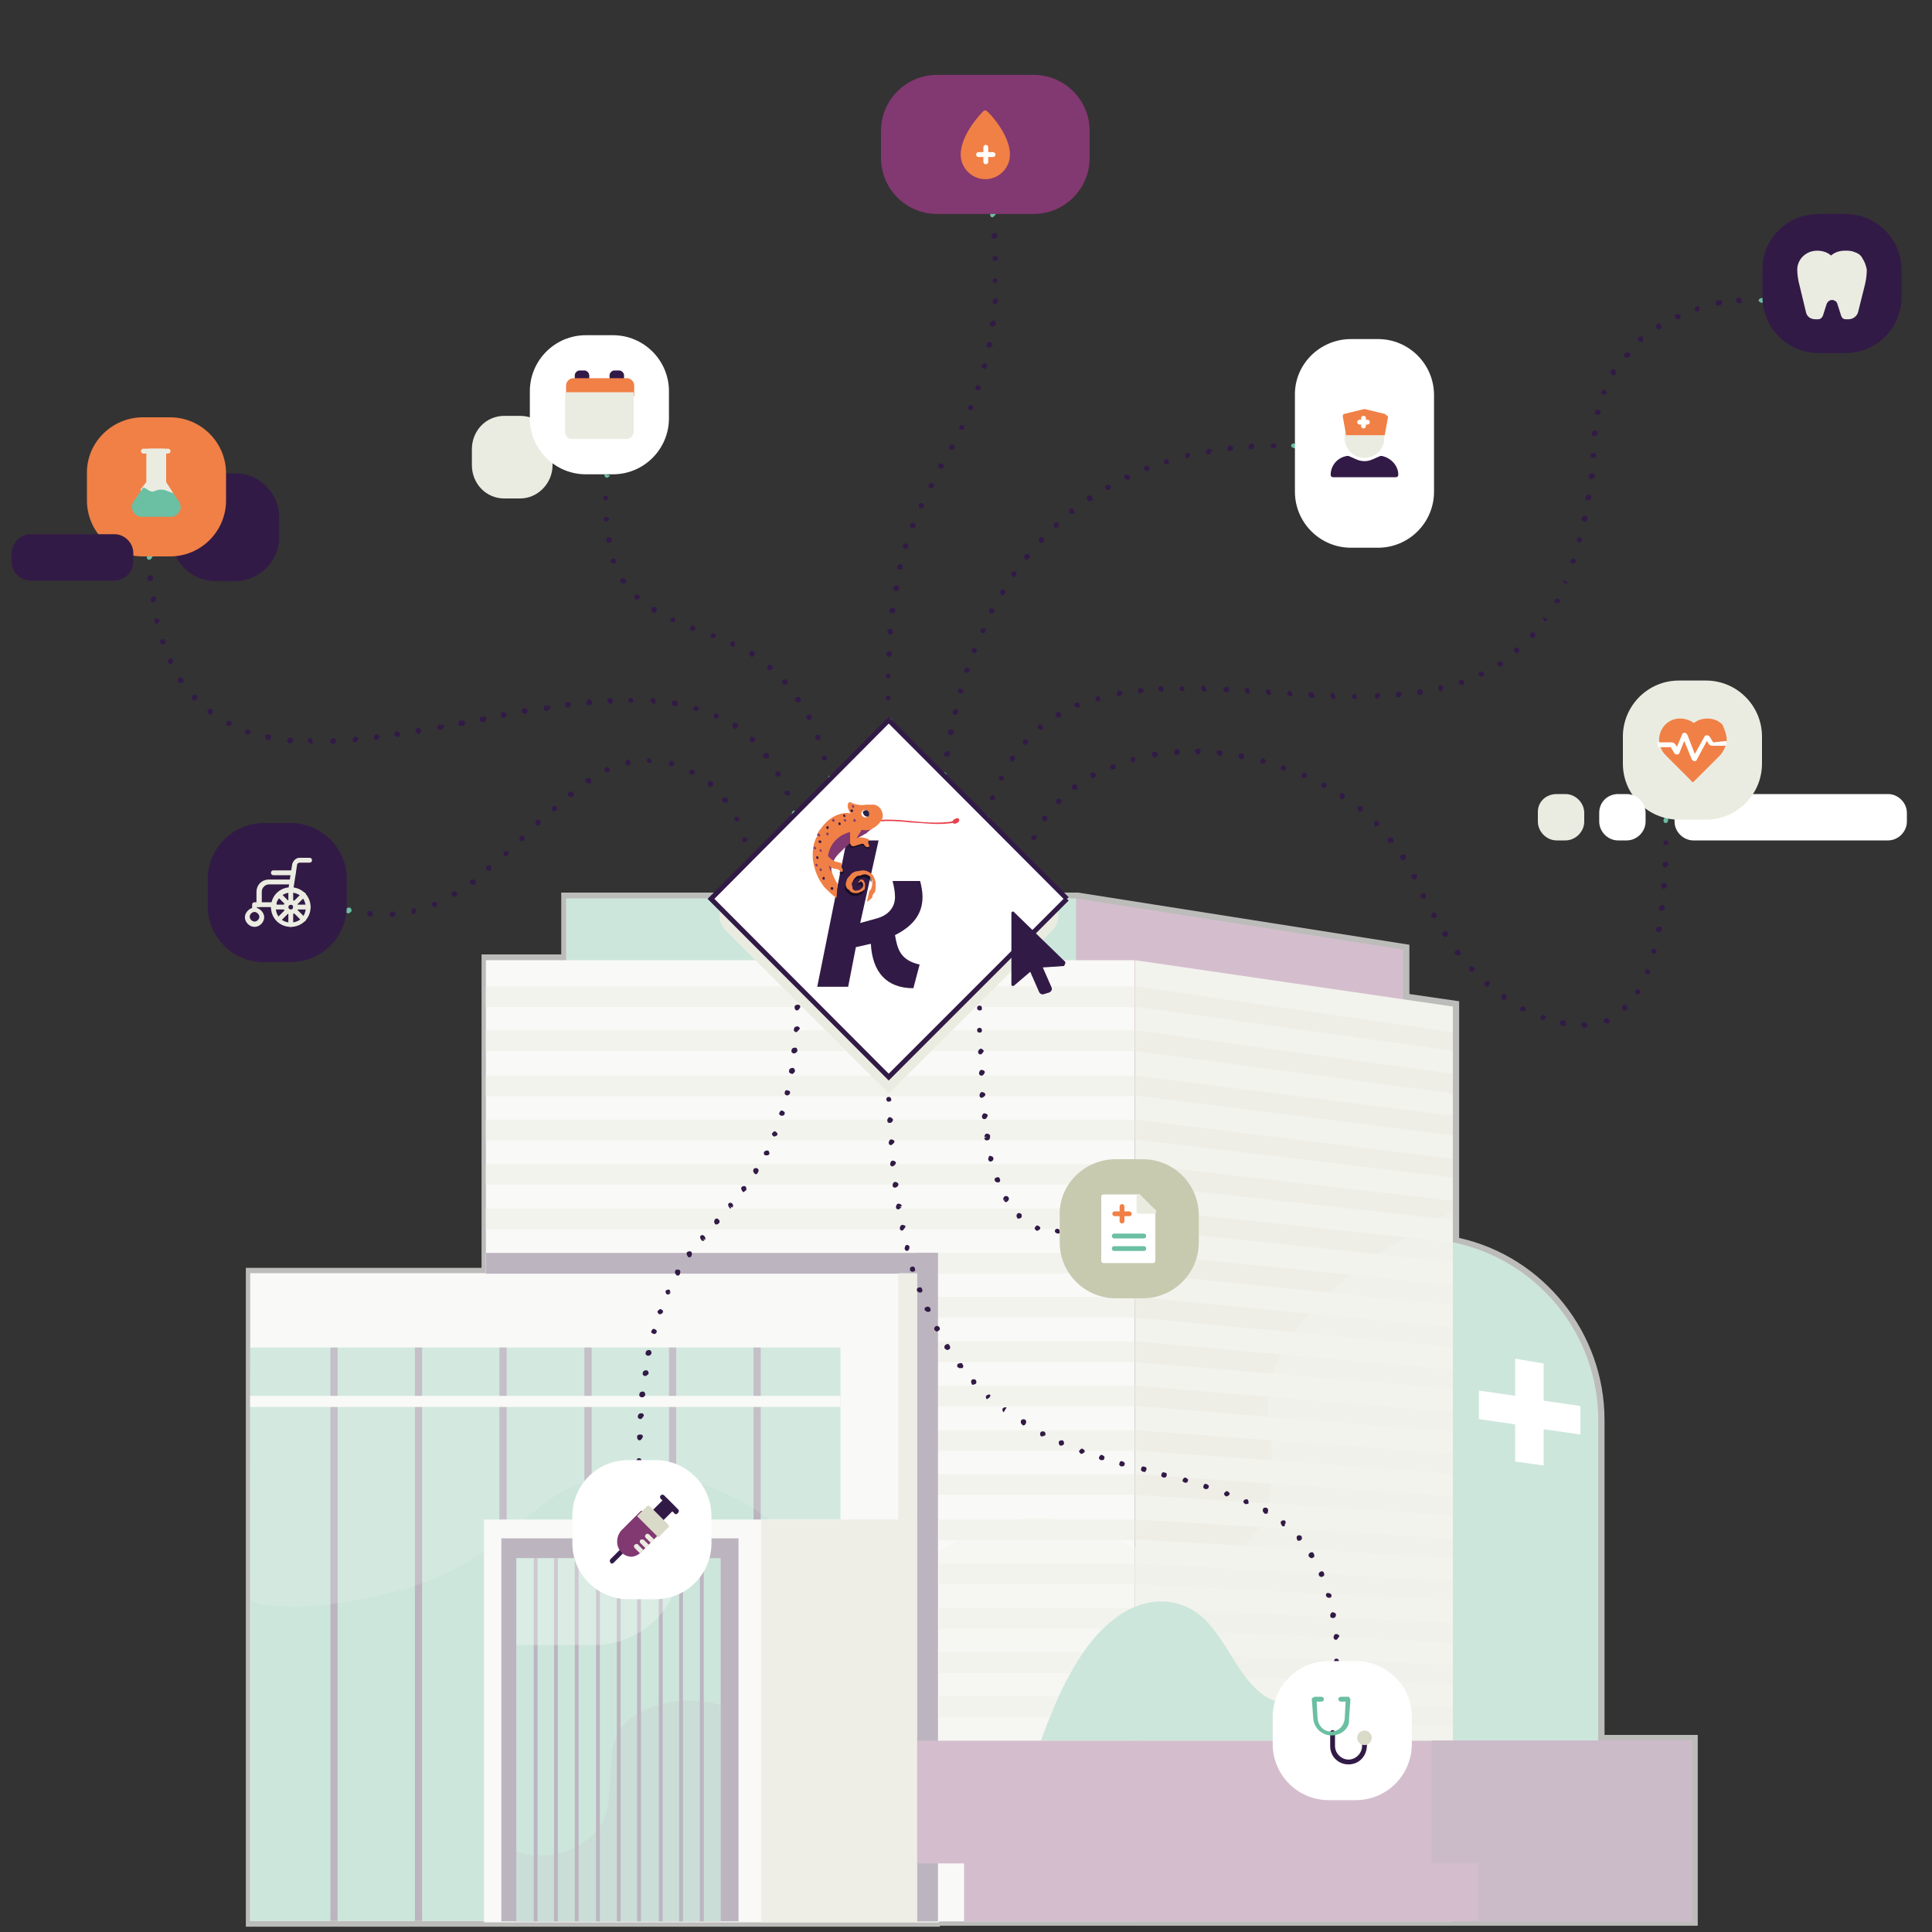 <?xml version="1.0" encoding="utf-8"?>
<!-- Generator: Adobe Illustrator 28.0.0, SVG Export Plug-In . SVG Version: 6.00 Build 0)  -->
<svg version="1.1" id="Calque_1" xmlns="http://www.w3.org/2000/svg" xmlns:xlink="http://www.w3.org/1999/xlink" x="0px" y="0px"
	 viewBox="0 0 400 400" style="enable-background:new 0 0 400 400;" xml:space="preserve">
<rect x="0" y="0" width="400" height="400" fill="#333333" stroke="none"/>
<style type="text/css">
	.st0{fill:#F5F5F0;}
	.st1{fill:#FDC41F;}
	.st2{fill:#6BBFA3;}
	.st3{fill:#D9DAC7;}
	.st4{opacity:0.15;fill:#321A46;enable-background:new    ;}
	.st5{fill:#321A46;}
	.st6{opacity:0.5;fill:#321A46;enable-background:new    ;}
	.st7{fill:#823871;}
	.st8{fill:#FFFFFF;}
	.st9{fill:#EBECE1;}
	.st10{opacity:0.5;fill:#EBECE1;enable-background:new    ;}
	.st11{opacity:0.15;fill:#FFFFFF;enable-background:new    ;}
	.st12{opacity:0.3;fill:#FFFFFF;enable-background:new    ;}
	.st13{opacity:0.35;fill:#321A46;enable-background:new    ;}
	.st14{opacity:0.7;}
	.st15{fill:#F7F7F3;}
	.st16{fill:#F08046;}
	.st17{fill:#C8CAB0;}
	.st18{fill:#FFFFFF;stroke:#321A46;stroke-miterlimit:10;}
	.st19{fill:#E8424F;}
	.st20{opacity:0.5;enable-background:new    ;}
	.st21{clip-path:url(#SVGID_00000134972679803262590350000009144844044847668864_);}
	.st22{fill:#2A2242;}
</style>
<rect x="113.1" y="361.4" class="st0" width="121" height="3.8"/>
<polygon class="st1" points="234.2,365.2 293.5,365.9 293.5,362.2 234.2,361.4 "/>
<polygon class="st2" points="234.2,373.5 293.5,373.8 293.5,370.1 234.2,369.8 "/>
<rect x="192.2" y="367.7" class="st3" width="10" height="10.8"/>
<polygon class="st4" points="202.3,371.7 298.2,371.7 298.2,367.7 193.6,367.7 198.4,378.5 202.3,378.5 "/>
<rect x="207.4" y="367.7" class="st5" width="1.3" height="10.8"/>
<rect x="215.3" y="367.7" class="st5" width="1.3" height="10.8"/>
<rect x="223.1" y="367.7" class="st5" width="1.3" height="10.8"/>
<rect x="230.9" y="367.7" class="st5" width="1.3" height="10.8"/>
<rect x="238.7" y="367.7" class="st5" width="1.3" height="10.8"/>
<rect x="246.4" y="367.7" class="st5" width="1.3" height="10.8"/>
<rect x="254.2" y="367.7" class="st5" width="1.3" height="10.8"/>
<rect x="262.1" y="367.7" class="st5" width="1.3" height="10.8"/>
<rect x="269.9" y="367.7" class="st5" width="1.3" height="10.8"/>
<rect x="277.6" y="367.7" class="st5" width="1.3" height="10.8"/>
<rect x="308.6" y="367.8" class="st6" width="22.7" height="10.5"/>
<rect x="308.6" y="367.8" class="st5" width="11.4" height="10.5"/>
<polygon class="st7" points="222.8,186 290.5,196.6 290.5,217.6 222.8,213.8 "/>
<rect x="117.2" y="186" class="st2" width="105.6" height="22.4"/>
<path class="st2" d="M300.8,257.2v120.2l30.1-1.3v-82.1C330.9,276.2,318.3,260.8,300.8,257.2L300.8,257.2z"/>
<rect x="100.6" y="198.8" class="st8" width="134.3" height="199"/>
<rect x="100.6" y="204.2" class="st9" width="134.3" height="4.3"/>
<rect x="100.6" y="213.3" class="st9" width="134.3" height="4.3"/>
<rect x="100.6" y="222.7" class="st9" width="134.3" height="4.3"/>
<rect x="100.6" y="231.8" class="st9" width="134.3" height="4.3"/>
<rect x="100.6" y="241" class="st9" width="134.3" height="4.3"/>
<rect x="100.6" y="250.2" class="st9" width="134.3" height="4.3"/>
<rect x="100.6" y="259.4" class="st9" width="134.3" height="4.3"/>
<rect x="100.6" y="268.5" class="st9" width="134.3" height="4.3"/>
<rect x="100.6" y="277.7" class="st9" width="134.3" height="4.3"/>
<rect x="100.6" y="286.9" class="st9" width="134.3" height="4.3"/>
<rect x="100.6" y="296.1" class="st9" width="134.3" height="4.3"/>
<rect x="100.6" y="305.2" class="st9" width="134.3" height="4.3"/>
<rect x="100.6" y="314.6" class="st9" width="134.3" height="4.3"/>
<rect x="100.6" y="323.7" class="st9" width="134.3" height="4.3"/>
<rect x="100.6" y="332.9" class="st9" width="134.3" height="4.3"/>
<rect x="100.6" y="342.1" class="st9" width="134.3" height="4.3"/>
<rect x="100.6" y="351.2" class="st9" width="134.3" height="4.3"/>
<rect x="100.6" y="360.4" class="st0" width="134.3" height="4.3"/>
<rect x="100.6" y="369.6" class="st0" width="134.3" height="4.3"/>
<polygon class="st9" points="235,397.8 300.8,397.8 300.8,208.4 235,198.8 "/>
<polygon class="st3" points="235,208.4 300.8,217.6 300.8,213.7 235,204.2 "/>
<polygon class="st3" points="235,217.6 300.8,226.4 300.8,222.3 235,213.3 "/>
<polygon class="st3" points="235,226.8 300.8,235.1 300.8,231 235,222.7 "/>
<polygon class="st3" points="235,235.9 300.8,243.8 300.8,239.9 235,231.8 "/>
<polygon class="st3" points="235,245.3 300.8,252.6 300.8,248.6 235,241 "/>
<polygon class="st3" points="235,254.4 300.8,261.3 300.8,257.2 235,250.2 "/>
<polygon class="st3" points="235,263.6 300.8,270.2 300.8,266.1 235,259.4 "/>
<polygon class="st3" points="235,272.8 300.8,278.9 300.8,274.8 235,268.5 "/>
<polygon class="st3" points="235,282 300.8,287.5 300.8,283.6 235,277.7 "/>
<polygon class="st3" points="235,291.1 300.8,296.4 300.8,292.3 235,286.9 "/>
<polygon class="st3" points="235,300.3 300.8,305.1 300.8,301 235,296.1 "/>
<polygon class="st3" points="235,309.5 300.8,313.7 300.8,309.8 235,305.2 "/>
<polygon class="st3" points="235,318.7 300.8,322.6 300.8,318.5 235,314.6 "/>
<polygon class="st3" points="235,328 300.8,331.3 300.8,327.3 235,323.7 "/>
<polygon class="st3" points="235,337.2 300.8,340.1 300.8,336 235,332.9 "/>
<polygon class="st3" points="235,346.3 300.8,348.8 300.8,344.7 235,342.1 "/>
<polygon class="st3" points="235,355.5 300.8,357.5 300.8,353.5 235,351.2 "/>
<polygon class="st1" points="235,364.7 300.8,366.3 300.8,362.2 235,360.4 "/>
<polygon class="st1" points="235,373.9 300.8,375 300.8,371.1 235,369.6 "/>
<path class="st10" d="M262.6,293.4c3.9,28.3-8,36.5-36,23.6c-18.3-8.5-32.6,4.6-42.9,12.1c-10.3,7.5-17,35.5-17,35.5l134.1,0.3
	V250.8C300.8,250.8,259.4,269.7,262.6,293.4L262.6,293.4z"/>
<rect x="51.8" y="263.6" class="st8" width="138.1" height="134.1"/>
<rect x="51.8" y="279" class="st2" width="122.2" height="118.7"/>
<rect x="68.4" y="279" class="st5" width="1.5" height="118.7"/>
<rect x="85.9" y="279" class="st5" width="1.5" height="118.7"/>
<rect x="103.4" y="279" class="st5" width="1.5" height="118.7"/>
<rect x="121" y="279" class="st5" width="1.5" height="118.7"/>
<rect x="138.5" y="279" class="st5" width="1.5" height="118.7"/>
<rect x="156" y="279" class="st5" width="1.5" height="118.7"/>
<path class="st11" d="M51.8,331.4c0,0,8,3.9,30.8-2.1c26.4-7.2,26.5-24.1,48.8-24.1c30.5,0,42.7,27.5,42.7,27.5V279H52L51.8,331.4
	L51.8,331.4z"/>
<rect x="100.6" y="259.4" class="st5" width="93.5" height="4.3"/>
<rect x="100.2" y="314.6" class="st8" width="94.2" height="83.4"/>
<rect x="157.6" y="314.6" class="st3" width="36.5" height="83.4"/>
<rect x="103.8" y="318.5" class="st5" width="49.1" height="79.3"/>
<rect x="106.9" y="322.6" class="st2" width="42.3" height="75.2"/>
<path class="st4" d="M130.9,355.5c-8.2,5.6-1.1,18.5-8.5,24.7c-7.7,6.4-15.6,3.1-15.6,3.1v14.6h42.3V353
	C149.1,352.9,139.1,349.8,130.9,355.5L130.9,355.5z"/>
<rect x="110.5" y="322.6" class="st5" width="0.8" height="75.2"/>
<rect x="114.7" y="322.6" class="st5" width="0.8" height="75.2"/>
<rect x="119" y="322.6" class="st5" width="0.8" height="75.2"/>
<rect x="123.4" y="322.6" class="st5" width="0.8" height="75.2"/>
<rect x="127.7" y="322.6" class="st5" width="0.8" height="75.2"/>
<rect x="131.9" y="322.6" class="st5" width="0.8" height="75.2"/>
<rect x="136.4" y="322.6" class="st5" width="0.8" height="75.2"/>
<rect x="140.6" y="322.6" class="st5" width="0.8" height="75.2"/>
<rect x="144.9" y="322.6" class="st5" width="0.8" height="75.2"/>
<path class="st12" d="M106.9,340.6h16.1c10,0,18-8,18-18h-34.1V340.6L106.9,340.6z"/>
<rect x="51.8" y="289" class="st8" width="122.2" height="2.3"/>
<rect x="186" y="263.6" class="st3" width="3.9" height="51.1"/>
<rect x="189.9" y="259.4" class="st5" width="4.3" height="138.4"/>
<path class="st2" d="M277,350.4c-3.9-0.5-7.9,2.6-12,2c-3.4-0.5-6.4-3.9-8.7-7.4c-2.3-3.6-4.4-7.5-7.4-10.2
	c-4.4-3.9-10.2-4.1-15.1-1.6s-9,7.4-12.1,13.1c-2.5,4.4-4.4,9.2-6.2,14.1h73c-0.5-0.5-1-1-1.3-1.5
	C284.4,355.3,281.1,351.1,277,350.4L277,350.4z"/>
<polygon class="st7" points="199.6,397.8 350.4,397.8 350.4,360.4 189.9,360.4 189.9,385.8 199.6,385.8 "/>
<polygon class="st7" points="306,397.8 350.4,397.8 350.4,360.4 296.4,360.4 296.4,385.8 306,385.8 "/>
<polygon class="st7" points="306,397.8 350.4,397.8 350.4,360.4 296.4,360.4 296.4,385.8 306,385.8 "/>
<polygon class="st13" points="306,397.8 350.4,397.8 350.4,360.4 296.4,360.4 296.4,385.8 306,385.8 "/>
<polygon class="st8" points="327.2,291.1 319.6,290 319.6,282.3 313.7,281.3 313.7,289 306.2,287.9 306.2,293.8 313.7,294.9 
	313.7,302.6 319.6,303.4 319.6,295.9 327.2,297 "/>
<g class="st14">
	<path class="st15" d="M330.9,360.4v-66.3c0-17.9-12.6-33.4-30.1-36.9v-48.8l-10.3-1.5v-10.2l-67.6-10.6H117.2v12.8h-16.5v64.9l0,0
		H51.8v134.1h48.3l0,0h94.2l0,0h1.1l0,0h4.3h35.4H301l0,0h5.2h44.4v-37.3L330.9,360.4L330.9,360.4z"/>
	<path class="st15" d="M194.7,398.9L194.7,398.9h-0.3H99.2l0,0H50.9V262.5h48.8v-64.9h16.5v-12.8h107l68.6,10.8v10.2l10.3,1.5v49
		c17.5,3.9,30.1,19.7,30.1,37.7v65.2h19.3v39.5H199.7h-5.1V398.9z M101.1,396.6H193h1.1h1.8h3.6h149.7v-35.1h-19.3v-67.3
		c0-17.4-12.3-32.4-29.3-35.7l-0.8-0.2v-48.8l-10.3-1.5v-10.2l-66.7-10.5H118.3v12.8h-16.5v64.9h-1.1H53v131.5H101.1L101.1,396.6
		L101.1,396.6z"/>
	<polygon class="st8" points="327.2,291.1 319.6,290 319.6,282.3 313.7,281.3 313.7,289 306.2,287.9 306.2,293.8 313.7,294.9 
		313.7,302.6 319.6,303.4 319.6,295.9 327.2,297 	"/>
</g>
<path class="st5" d="M165,204.8c-0.3,0-0.5-0.2-0.5-0.5c0-0.3,0.2-0.5,0.5-0.5c0.3,0,0.5,0.2,0.5,0.5l0,0
	C165.5,204.5,165.3,204.8,165,204.8L165,204.8z"/>
<path class="st5" d="M132.4,298.2L132.4,298.2c-0.3,0-0.5-0.3-0.5-0.7s0.3-0.5,0.7-0.5s0.5,0.2,0.5,0.5l0,0
	C132.9,297.9,132.7,298.2,132.4,298.2L132.4,298.2z M132.6,293.8L132.6,293.8c-0.3,0-0.7-0.3-0.5-0.7c0-0.3,0.3-0.5,0.7-0.5
	s0.5,0.3,0.5,0.5l0,0C133.1,293.4,132.9,293.8,132.6,293.8L132.6,293.8z M132.9,289.3L132.9,289.3c-0.3,0-0.7-0.3-0.5-0.7
	c0-0.3,0.3-0.5,0.7-0.5c0.3,0,0.5,0.3,0.5,0.7l0,0C133.4,289.2,133.2,289.3,132.9,289.3L132.9,289.3z M133.6,284.9
	C133.6,284.9,133.4,284.9,133.6,284.9c-0.3,0-0.7-0.3-0.5-0.7l0,0c0-0.3,0.3-0.5,0.7-0.5c0.3,0,0.5,0.3,0.5,0.7l-0.5-0.2l0.5,0.2
	C134.1,284.7,133.7,284.9,133.6,284.9L133.6,284.9z M134.2,280.7L134.2,280.7c-0.3,0-0.7-0.3-0.5-0.7l0,0c0-0.3,0.3-0.5,0.7-0.5
	c0.3,0,0.5,0.3,0.5,0.7l-0.5-0.2l0.5,0.2C134.7,280.5,134.6,280.7,134.2,280.7L134.2,280.7z M135.4,276.2
	C135.4,276.2,135.2,276.2,135.4,276.2c-0.5-0.2-0.7-0.3-0.5-0.7c0.2-0.3,0.3-0.5,0.7-0.3c0.3,0.2,0.5,0.3,0.3,0.7l0,0
	C135.9,276.1,135.5,276.2,135.4,276.2L135.4,276.2z M136.7,272.1h-0.2c-0.3-0.2-0.5-0.5-0.3-0.7c0.2-0.2,0.5-0.5,0.7-0.3
	c0.3,0.2,0.5,0.3,0.3,0.7l0,0C137,272,136.8,272.1,136.7,272.1L136.7,272.1z M138.3,268h-0.2c-0.3-0.2-0.3-0.5-0.3-0.7l0,0
	c0.2-0.3,0.5-0.3,0.7-0.3s0.3,0.5,0.3,0.7l-0.5-0.2l0.5,0.3C138.6,267.9,138.5,268,138.3,268L138.3,268z M140.3,264.1
	c-0.2,0-0.2,0-0.3-0.2c-0.3-0.2-0.3-0.5-0.2-0.8s0.5-0.3,0.8-0.2s0.3,0.5,0.2,0.7l0,0C140.8,263.9,140.6,264.1,140.3,264.1
	L140.3,264.1z M142.7,260.3c-0.2,0-0.2,0-0.3-0.2c-0.2-0.2-0.3-0.5-0.2-0.8c0.2-0.2,0.5-0.3,0.8-0.2c0.3,0.2,0.3,0.5,0.2,0.8l0,0
	C143.1,260.3,142.9,260.3,142.7,260.3L142.7,260.3z M145.5,256.9c-0.2,0-0.2,0-0.3-0.2c-0.2-0.2-0.3-0.5-0.2-0.8l0,0
	c0.2-0.2,0.5-0.3,0.8,0c0.2,0.2,0.3,0.5,0.2,0.8l-0.5-0.3l0.3,0.3C145.9,256.9,145.7,256.9,145.5,256.9L145.5,256.9z M148.3,253.5
	c-0.2,0-0.3,0-0.3-0.2c-0.2-0.2-0.2-0.5,0-0.8c0.2-0.3,0.5-0.3,0.8,0c0.2,0.2,0.3,0.5,0,0.8l0,0
	C148.6,253.5,148.5,253.5,148.3,253.5L148.3,253.5z M151.3,250.2c-0.2,0-0.2,0-0.3-0.2c-0.2-0.2-0.3-0.5-0.2-0.8l0,0
	c0.2-0.2,0.5-0.3,0.8,0c0.2,0.2,0.3,0.5,0,0.8l-0.5-0.3l0.3,0.3L151.3,250.2L151.3,250.2z M154,246.8c-0.2,0-0.2,0-0.3-0.2
	c-0.2-0.2-0.3-0.5-0.2-0.8l0,0c0.2-0.2,0.5-0.3,0.8-0.2c0.2,0.2,0.3,0.5,0.2,0.8l-0.5-0.3l0.5,0.3C154.2,246.6,154,246.8,154,246.8
	L154,246.8z M156.5,243.1c-0.2,0-0.2,0-0.3-0.2c-0.3-0.2-0.3-0.5-0.2-0.8c0.2-0.3,0.5-0.3,0.8-0.2c0.3,0.2,0.3,0.5,0.2,0.7l0,0
	C156.8,243,156.7,243.1,156.5,243.1L156.5,243.1z M158.6,239.2c-0.2,0-0.2,0-0.2,0c-0.3-0.2-0.3-0.5-0.2-0.7
	c0.2-0.3,0.5-0.3,0.8-0.3c0.3,0.2,0.3,0.5,0.3,0.7l0,0C159.1,239.2,159,239.2,158.6,239.2L158.6,239.2z M160.4,235.3h-0.2
	c-0.3-0.2-0.5-0.5-0.3-0.7l0,0c0.2-0.3,0.5-0.5,0.7-0.3c0.3,0.2,0.5,0.5,0.3,0.7l-0.5-0.2l0.5,0.2
	C160.9,235.1,160.8,235.1,160.4,235.3L160.4,235.3z M161.9,231h-0.2c-0.3-0.2-0.5-0.3-0.3-0.7c0.2-0.3,0.3-0.5,0.7-0.3
	c0.3,0.2,0.5,0.3,0.3,0.7l0,0C162.4,230.9,162.1,231,161.9,231L161.9,231z M163,226.8C163,226.8,162.9,226.8,163,226.8
	c-0.3,0-0.7-0.3-0.5-0.7l0,0c0-0.3,0.3-0.5,0.7-0.3c0.3,0,0.5,0.3,0.3,0.7l-0.5-0.2l0.5,0.2C163.4,226.6,163.2,226.8,163,226.8
	L163,226.8z M163.9,222.3C163.9,222.3,163.7,222.3,163.9,222.3c-0.3,0-0.7-0.3-0.5-0.7l0,0c0-0.3,0.3-0.5,0.7-0.5
	c0.3,0,0.5,0.3,0.5,0.7l-0.5-0.2l0.5,0.2C164.4,222.2,164,222.5,163.9,222.3L163.9,222.3z M164.4,218.1L164.4,218.1
	c-0.3,0-0.7-0.3-0.5-0.7c0-0.3,0.3-0.5,0.7-0.5s0.5,0.3,0.5,0.7l0,0C164.9,217.9,164.7,218.1,164.4,218.1L164.4,218.1z M164.9,213.7
	C164.9,213.7,164.7,213.7,164.9,213.7c-0.3,0-0.7-0.3-0.5-0.7c0-0.3,0.3-0.5,0.7-0.5c0.3,0,0.5,0.3,0.5,0.5l0,0
	C165.3,213.3,165,213.7,164.9,213.7L164.9,213.7z M165,209.2L165,209.2c-0.3,0-0.5-0.3-0.5-0.7c0-0.3,0.3-0.5,0.7-0.5
	c0.3,0,0.5,0.2,0.5,0.5l0,0C165.5,208.9,165.3,209.2,165,209.2L165,209.2z"/>
<path class="st5" d="M132.3,302.9c-0.3,0-0.5-0.2-0.5-0.5s0.2-0.5,0.5-0.5c0.3,0,0.5,0.2,0.5,0.5l0,0
	C132.9,302.6,132.6,302.9,132.3,302.9L132.3,302.9z"/>
<path class="st5" d="M184,223.7c-0.3,0-0.5-0.2-0.5-0.5c0-0.3,0.2-0.7,0.5-0.7s0.5,0.2,0.5,0.5l0,0
	C184.5,223.3,184.3,223.7,184,223.7L184,223.7z"/>
<path class="st5" d="M276.6,339.5c-0.3,0-0.5-0.2-0.5-0.5c0-0.3,0.2-0.7,0.5-0.7s0.7,0.2,0.7,0.5l0,0
	C277,339.1,276.9,339.5,276.6,339.5L276.6,339.5L276.6,339.5z M275.9,335c-0.3,0-0.5-0.2-0.5-0.5l0,0c0-0.3,0.2-0.7,0.5-0.7
	c0.3,0,0.7,0.2,0.7,0.5h-0.5h0.5C276.6,334.7,276.4,335,275.9,335C276.1,335,276.1,335,275.9,335L275.9,335z M275.1,330.8
	c-0.2,0-0.5-0.2-0.5-0.3l0,0c-0.2-0.3,0-0.7,0.3-0.7c0.3,0,0.7,0.2,0.7,0.3l0,0c0.2,0.3,0,0.7-0.3,0.7
	C275.2,330.8,275.1,330.8,275.1,330.8L275.1,330.8z M273.6,326.5c-0.2,0-0.5-0.2-0.5-0.3c-0.2-0.3,0-0.7,0.3-0.8
	c0.3-0.2,0.7,0,0.7,0.3l0,0c0.2,0.3,0,0.7-0.3,0.7C273.8,326.5,273.6,326.5,273.6,326.5L273.6,326.5z M271.5,322.6
	c-0.2,0-0.3-0.2-0.5-0.3l0,0c-0.2-0.3,0-0.7,0.2-0.8c0.3-0.2,0.7-0.2,0.8,0.2l0,0c0.2,0.3,0.2,0.7-0.2,0.8
	C271.8,322.6,271.6,322.6,271.5,322.6L271.5,322.6z M268.9,319c-0.2,0-0.3,0-0.3-0.2c-0.2-0.2-0.2-0.7,0-0.8c0.2-0.2,0.5-0.2,0.8,0
	l0,0c0.2,0.2,0.2,0.7,0,0.8C269.2,319,269,319,268.9,319L268.9,319z M265.7,316c-0.2,0-0.2,0-0.3-0.2c-0.2-0.2-0.3-0.5-0.2-0.8
	c0.2-0.2,0.5-0.3,0.8-0.2l0,0c0.2,0.2,0.3,0.5,0,0.8C266.1,316,265.9,316,265.7,316L265.7,316z M262,313.4c-0.2,0-0.2,0-0.3-0.2
	c-0.3-0.2-0.3-0.5-0.2-0.8s0.5-0.3,0.8-0.2l0,0c0.3,0.2,0.3,0.5,0.2,0.8C262.5,313.4,262.3,313.4,262,313.4z M258,311.4h-0.2
	c-0.3-0.2-0.5-0.5-0.3-0.7c0.2-0.3,0.5-0.3,0.7-0.3l0,0c0.3,0.2,0.3,0.5,0.3,0.8C258.5,311.3,258.4,311.4,258,311.4L258,311.4z
	 M254,309.8h-0.2l0,0c-0.3-0.2-0.5-0.5-0.3-0.7c0.2-0.3,0.5-0.5,0.7-0.3l-0.2,0.5l0.2-0.5c0.3,0.2,0.5,0.3,0.3,0.7
	C254.4,309.6,254.1,309.8,254,309.8L254,309.8z M249.7,308.3h-0.2l0,0c-0.3-0.2-0.5-0.3-0.3-0.7c0-0.3,0.3-0.5,0.7-0.3l0,0
	c0.3,0.2,0.5,0.3,0.3,0.7C250.2,308.2,249.9,308.3,249.7,308.3L249.7,308.3z M245.4,307C245.4,307,245.3,307,245.4,307
	c-0.5-0.2-0.7-0.3-0.5-0.7c0.2-0.3,0.3-0.5,0.7-0.3l0,0c0.3,0.2,0.5,0.3,0.3,0.7C245.9,306.9,245.6,307,245.4,307z M241,305.9
	L241,305.9c-0.2,0-0.2,0-0.2,0c-0.3-0.2-0.5-0.3-0.3-0.7c0-0.3,0.3-0.5,0.7-0.3l-0.2,0.5l0.2-0.5c0.3,0,0.5,0.3,0.3,0.7
	C241.5,305.7,241.3,306,241,305.9L241,305.9z M236.8,304.7C236.8,304.7,236.6,304.7,236.8,304.7c-0.2,0-0.2,0-0.2,0
	c-0.3-0.2-0.5-0.3-0.3-0.7c0-0.3,0.3-0.5,0.7-0.3l-0.2,0.5l0.2-0.5c0.3,0,0.5,0.3,0.3,0.7C237.2,304.7,236.9,304.9,236.8,304.7
	L236.8,304.7z M232.3,303.6h-0.2c-0.3-0.2-0.5-0.3-0.3-0.7c0-0.3,0.3-0.5,0.7-0.3l0,0c0.3,0.2,0.5,0.3,0.3,0.7
	C232.8,303.4,232.7,303.6,232.3,303.6L232.3,303.6z M228.1,302.3h-0.2c-0.3-0.2-0.5-0.3-0.3-0.7c0.2-0.3,0.3-0.5,0.7-0.3l0,0
	c0.3,0.2,0.5,0.3,0.3,0.7C228.6,302.3,228.4,302.3,228.1,302.3L228.1,302.3z M224,301h-0.2l0,0c-0.3-0.2-0.5-0.5-0.3-0.7
	c0.2-0.3,0.5-0.5,0.7-0.3l-0.2,0.5l0.2-0.5c0.3,0.2,0.5,0.3,0.3,0.7C224.3,300.8,224.1,301,224,301L224,301z M219.7,299.3h-0.2l0,0
	c-0.3-0.2-0.3-0.5-0.3-0.8c0.2-0.3,0.5-0.3,0.8-0.3l0,0c0.3,0.2,0.3,0.5,0.3,0.7C220.2,299.2,219.9,299.3,219.7,299.3L219.7,299.3z
	 M215.8,297.4h-0.2l0,0c-0.3-0.2-0.3-0.5-0.2-0.8c0.2-0.3,0.5-0.3,0.8-0.2l0,0c0.3,0.2,0.3,0.5,0.2,0.8
	C216.1,297.2,216,297.4,215.8,297.4L215.8,297.4z M211.9,295.1c-0.2,0-0.2,0-0.3-0.2c-0.3-0.2-0.3-0.5-0.2-0.8
	c0.2-0.3,0.5-0.3,0.8-0.2l0,0c0.3,0.2,0.3,0.5,0.2,0.8C212.2,295.1,212,295.1,211.9,295.1L211.9,295.1z M207.8,292.4L207.8,292.4
	c-0.3-0.2-0.3-0.7-0.2-0.8c0.2-0.2,0.5-0.3,0.8-0.2l-0.3,0.5l0.3-0.5l-0.3,0.5L207.8,292.4L207.8,292.4z M204.3,289.7
	c-0.2-0.2-0.3-0.7,0-0.8c0.3-0.2,0.5-0.3,0.8,0l-0.3,0.3l0.3-0.3l-0.3,0.5L204.3,289.7L204.3,289.7z M201.5,286.7
	c-0.2,0-0.3,0-0.3-0.2c-0.2-0.2-0.2-0.7,0-0.8c0.2-0.2,0.5-0.2,0.8,0l0,0c0.2,0.2,0.2,0.7,0,0.8
	C201.9,286.6,201.7,286.6,201.5,286.7L201.5,286.7z M198.8,283.3c-0.2,0-0.3-0.2-0.5-0.2c-0.2-0.2-0.2-0.7,0.2-0.8s0.7-0.2,0.8,0.2
	l0,0c0.2,0.2,0.2,0.7-0.2,0.8C198.9,283.1,198.8,283.3,198.8,283.3L198.8,283.3z M196.1,279.5c-0.2,0-0.3-0.2-0.5-0.3l0,0
	c-0.2-0.3,0-0.7,0.2-0.8c0.3-0.2,0.7-0.2,0.8,0.2l0,0c0.2,0.3,0.2,0.7-0.2,0.8C196.3,279.5,196.3,279.5,196.1,279.5L196.1,279.5z
	 M194,275.7c-0.2,0-0.3-0.2-0.5-0.3c-0.2-0.3,0-0.7,0.2-0.8c0.3-0.2,0.7,0,0.8,0.2l0,0c0.2,0.3,0,0.7-0.2,0.7
	C194.2,275.6,194,275.7,194,275.7L194,275.7z M192,271.6c-0.2,0-0.3-0.2-0.5-0.3l0,0c-0.2-0.3,0-0.7,0.3-0.7c0.3-0.2,0.7,0,0.8,0.3
	l0,0c0.2,0.3,0,0.7-0.3,0.7C192.2,271.6,192,271.6,192,271.6z M190.4,267.6c-0.2,0-0.5-0.2-0.5-0.3l0,0c-0.2-0.3,0-0.7,0.3-0.7
	c0.3-0.2,0.7,0,0.7,0.3l-0.5,0.2l0.5-0.2c0.2,0.3,0,0.7-0.3,0.7C190.4,267.6,190.4,267.6,190.4,267.6L190.4,267.6z M188.9,263.3
	c-0.2,0-0.5-0.2-0.5-0.3c0-0.3,0-0.7,0.3-0.7c0.3-0.2,0.7,0,0.7,0.3l0,0C189.6,263,189.4,263.3,188.9,263.3
	C189.1,263.3,188.9,263.3,188.9,263.3L188.9,263.3z M187.8,259c-0.2,0-0.5-0.2-0.5-0.5s0.2-0.7,0.3-0.7c0.3-0.2,0.7,0.2,0.7,0.3l0,0
	C188.3,258.7,188.1,258.9,187.8,259L187.8,259L187.8,259z M186.8,254.8c-0.3,0-0.5-0.2-0.5-0.5s0.2-0.7,0.5-0.7
	c0.3,0,0.7,0.2,0.7,0.3l0,0C187.3,254.3,187.1,254.6,186.8,254.8C186.8,254.6,186.8,254.6,186.8,254.8L186.8,254.8z M186,250.4
	c-0.3,0-0.5-0.2-0.5-0.5l0,0c0-0.3,0.2-0.7,0.5-0.7s0.7,0.2,0.7,0.5l-0.5,0.2h0.5C186.6,249.9,186.5,250.2,186,250.4L186,250.4
	L186,250.4z M185.3,245.9c-0.3,0-0.5-0.2-0.5-0.5c0-0.3,0.2-0.7,0.5-0.7c0.3,0,0.7,0.2,0.7,0.5l0,0
	C186,245.6,185.7,245.8,185.3,245.9L185.3,245.9z M184.8,241.5c-0.3,0-0.5-0.2-0.5-0.5c0-0.3,0.2-0.7,0.5-0.7s0.7,0.2,0.7,0.5l0,0
	C185.3,241.2,185.2,241.3,184.8,241.5L184.8,241.5L184.8,241.5z M184.5,237.1c-0.3,0-0.5-0.2-0.5-0.5c0-0.3,0.2-0.7,0.5-0.7
	c0.3,0,0.7,0.2,0.7,0.5l0,0C185,236.8,184.8,236.9,184.5,237.1L184.5,237.1L184.5,237.1z M184.2,232.5c-0.3,0-0.5-0.2-0.5-0.5
	c0-0.3,0.2-0.7,0.5-0.7c0.3,0,0.5,0.2,0.7,0.5l0,0C184.8,232.3,184.5,232.5,184.2,232.5L184.2,232.5L184.2,232.5z M184,228.1
	c-0.3,0-0.5-0.2-0.5-0.5l0,0c0-0.3,0.2-0.5,0.5-0.5s0.5,0.2,0.5,0.5H184h0.5C184.7,227.8,184.3,228.1,184,228.1L184,228.1L184,228.1
	z"/>
<path class="st5" d="M276.7,344.4c-0.3,0-0.5-0.2-0.5-0.5s0.2-0.5,0.5-0.5s0.5,0.2,0.5,0.5l0,0C277.2,344.2,277,344.4,276.7,344.4z"
	/>
<path class="st5" d="M219.1,255.4L219.1,255.4c-0.3,0-0.7-0.2-0.7-0.5c0-0.3,0.2-0.5,0.5-0.5s0.5,0.2,0.5,0.5
	C219.4,255.3,219.4,255.4,219.1,255.4z"/>
<path class="st5" d="M214.8,254.8h-0.2l0,0c-0.3-0.2-0.5-0.5-0.3-0.7c0.2-0.3,0.3-0.5,0.7-0.3l0,0c0.3,0.2,0.5,0.3,0.3,0.7
	C215.1,254.6,215,254.8,214.8,254.8L214.8,254.8z M210.9,252.3c-0.2,0-0.3,0-0.3-0.2l0,0c-0.2-0.2-0.2-0.5,0-0.8
	c0.2-0.2,0.5-0.2,0.8,0c0.2,0.2,0.2,0.7,0,0.8C211.2,252.3,211,252.3,210.9,252.3L210.9,252.3z M208.3,248.9c-0.2,0-0.3-0.2-0.5-0.3
	l0.5-0.3l-0.5,0.2c-0.2-0.3,0-0.7,0.2-0.8c0.3-0.2,0.7,0,0.8,0.2l0,0c0.2,0.3,0,0.7-0.2,0.8C208.4,248.9,208.3,248.9,208.3,248.9
	L208.3,248.9z M206.5,244.8c-0.2,0-0.5-0.2-0.5-0.3l0,0c-0.2-0.3,0-0.7,0.3-0.7c0.3-0.2,0.7,0,0.7,0.3l0,0c0.2,0.3,0,0.7-0.3,0.7
	C206.5,244.8,206.5,244.8,206.5,244.8L206.5,244.8z M205.1,240.5c-0.2,0-0.5-0.2-0.5-0.5l0,0c0-0.3,0.2-0.7,0.3-0.7
	c0.3,0,0.7,0.2,0.7,0.3l0,0C205.8,240,205.6,240.4,205.1,240.5C205.3,240.5,205.3,240.5,205.1,240.5L205.1,240.5z M204.3,236.1
	c-0.3,0-0.5-0.2-0.5-0.5l0.5-0.2h-0.5c0-0.3,0.2-0.7,0.5-0.7c0.3,0,0.7,0.2,0.7,0.5l0,0C205,235.8,204.8,236.1,204.3,236.1
	C204.5,236.1,204.3,236.1,204.3,236.1L204.3,236.1z M203.8,231.7c-0.3,0-0.5-0.2-0.5-0.5l0,0c0-0.3,0.2-0.7,0.5-0.7
	c0.3,0,0.7,0.2,0.7,0.5l0,0C204.3,231.4,204.2,231.7,203.8,231.7L203.8,231.7L203.8,231.7z M203.3,227.3c-0.3,0-0.5-0.2-0.5-0.5l0,0
	c0-0.3,0.2-0.7,0.5-0.7c0.3,0,0.7,0.2,0.7,0.5C204,226.9,203.7,227.1,203.3,227.3C203.5,227.3,203.5,227.3,203.3,227.3z
	 M203.2,222.7c-0.3,0-0.5-0.2-0.5-0.5h0.5h-0.5c0-0.3,0.2-0.7,0.5-0.7s0.7,0.2,0.7,0.5l0,0C203.7,222.5,203.5,222.7,203.2,222.7
	L203.2,222.7z M203,218.3c-0.3,0-0.5-0.2-0.5-0.5l0,0c0-0.3,0.2-0.5,0.5-0.7c0.3,0,0.5,0.2,0.7,0.5
	C203.5,217.9,203.3,218.3,203,218.3L203,218.3z M202.8,213.8c-0.3,0-0.5-0.2-0.5-0.5l0,0c0-0.3,0.2-0.5,0.5-0.5
	c0.3,0,0.5,0.2,0.5,0.5S203.2,213.8,202.8,213.8L202.8,213.8z M202.8,209.2c-0.3,0-0.5-0.2-0.5-0.5h0.5h-0.5c0-0.3,0.2-0.5,0.5-0.5
	c0.3,0,0.5,0.2,0.5,0.5l0,0C203.3,209.1,203.2,209.2,202.8,209.2L202.8,209.2z"/>
<path class="st5" d="M202.8,204.8c-0.3,0-0.5-0.2-0.5-0.5l0,0c0-0.3,0.2-0.7,0.5-0.7s0.5,0.2,0.5,0.5S203.2,204.8,202.8,204.8
	L202.8,204.8z"/>
<path class="st2" d="M171.4,161.3c0-0.3,0.2-0.7,0.3-0.7c0.3,0,0.7,0.2,0.7,0.3l-0.5,0.2L171.4,161.3L171.4,161.3z"/>
<path class="st5" d="M170.7,157.5c-0.2,0-0.5-0.2-0.5-0.3l0,0c-0.2-0.3,0-0.7,0.3-0.7c0.3-0.2,0.7,0,0.7,0.3l0,0
	C171.4,157,171.2,157.3,170.7,157.5C170.9,157.5,170.9,157.5,170.7,157.5L170.7,157.5z M169.3,153.2c-0.2,0-0.5-0.2-0.5-0.3l0.5-0.2
	l-0.5,0.2c-0.2-0.3,0-0.7,0.3-0.7c0.3-0.2,0.7,0,0.7,0.3l0,0c0.2,0.3,0,0.7-0.3,0.7C169.4,153.2,169.4,153.2,169.3,153.2
	L169.3,153.2z M167.5,149.1c-0.2,0-0.3-0.2-0.5-0.3l0,0c-0.2-0.3,0-0.7,0.2-0.8c0.2-0.2,0.7,0,0.8,0.2c0.2,0.3,0,0.7-0.2,0.8
	C167.6,149.1,167.5,149.1,167.5,149.1L167.5,149.1z M165.2,145.4c-0.2,0-0.3-0.2-0.5-0.2l0,0c-0.2-0.2-0.2-0.7,0.2-0.8
	c0.3-0.2,0.7-0.2,0.8,0.2c0.2,0.3,0.2,0.7-0.2,0.8C165.3,145.4,165.3,145.4,165.2,145.4L165.2,145.4z M162.4,141.8
	c-0.2,0-0.3,0-0.3-0.2l0,0c-0.2-0.2-0.2-0.7,0-0.8c0.2-0.2,0.7-0.2,0.8,0c0.2,0.2,0.2,0.7,0,0.8
	C162.7,141.8,162.6,141.8,162.4,141.8L162.4,141.8z M159.3,138.8c-0.2,0-0.2,0-0.3-0.2l0,0c-0.2-0.2-0.3-0.5,0-0.8
	c0.2-0.2,0.5-0.3,0.8,0l0,0c0.2,0.2,0.3,0.5,0,0.8C159.6,138.7,159.4,138.8,159.3,138.8z M155.7,136c-0.2,0-0.2,0-0.3-0.2l0,0
	c-0.3-0.2-0.3-0.5-0.2-0.8c0.2-0.3,0.5-0.3,0.8-0.2c0.3,0.2,0.3,0.5,0.2,0.8C156,136,155.8,136,155.7,136L155.7,136z M151.7,133.9
	c-0.2,0-0.2,0-0.2,0l0,0c-0.3-0.2-0.3-0.5-0.3-0.8c0.2-0.3,0.5-0.3,0.7-0.3l0,0c0.3,0.2,0.3,0.5,0.2,0.8
	C152.1,133.9,151.9,133.9,151.7,133.9L151.7,133.9z M147.7,132.1h-0.2l0.2-0.5l-0.2,0.5c-0.3-0.2-0.5-0.5-0.3-0.7
	c0.2-0.3,0.5-0.5,0.7-0.3l0,0c0.3,0.2,0.3,0.5,0.3,0.7C148.1,131.9,147.8,132.1,147.7,132.1L147.7,132.1z M143.4,130.6h-0.2l0,0
	c-0.3-0.2-0.5-0.5-0.3-0.7c0.2-0.3,0.5-0.5,0.7-0.3c0.3,0.2,0.5,0.5,0.3,0.7C143.9,130.5,143.7,130.6,143.4,130.6L143.4,130.6z
	 M139.3,128.8h-0.2l0,0c-0.3-0.2-0.3-0.5-0.3-0.7s0.5-0.3,0.7-0.3l0,0c0.3,0.2,0.3,0.5,0.3,0.8C139.6,128.8,139.5,128.8,139.3,128.8
	L139.3,128.8z M135.4,126.9c-0.2,0-0.2,0-0.3-0.2l0,0c-0.3-0.2-0.3-0.5-0.2-0.8c0.2-0.3,0.5-0.3,0.8-0.2l0,0
	c0.3,0.2,0.3,0.5,0.2,0.8C135.7,126.9,135.5,126.9,135.4,126.9L135.4,126.9z M131.8,124.2c-0.2,0-0.2,0-0.3-0.2l0,0
	c-0.2-0.2-0.2-0.5,0-0.8c0.2-0.2,0.5-0.2,0.8,0c0.2,0.2,0.2,0.7,0,0.8C131.9,124.1,131.9,124.2,131.8,124.2L131.8,124.2z M129,120.8
	c-0.2,0-0.3-0.2-0.5-0.2l0,0c-0.2-0.3-0.2-0.7,0.2-0.8c0.3-0.2,0.7-0.2,0.8,0.2c0.2,0.3,0.2,0.7-0.2,0.8
	C129.1,120.8,129,120.8,129,120.8L129,120.8z M127,116.7c-0.2,0-0.5-0.2-0.5-0.3l0,0c-0.2-0.3,0-0.7,0.3-0.7c0.3-0.2,0.7,0,0.7,0.3
	c0.2,0.3,0,0.7-0.3,0.7H127L127,116.7z M126,112.4c-0.3,0-0.5-0.2-0.5-0.5l0,0c0-0.3,0.2-0.7,0.5-0.7s0.7,0.2,0.7,0.5l0,0
	C126.5,112.1,126.4,112.4,126,112.4L126,112.4L126,112.4z M125.5,108c-0.3,0-0.5-0.2-0.5-0.5l0,0c0-0.3,0.2-0.5,0.5-0.5
	c0.3,0,0.5,0.2,0.7,0.5C126,107.7,125.9,108,125.5,108L125.5,108L125.5,108z M125.4,103.6L125.4,103.6c-0.3,0-0.5-0.3-0.5-0.5h0.5
	h-0.5c0-0.3,0.3-0.5,0.5-0.5c0.3,0,0.5,0.3,0.5,0.5l0,0C126,103.3,125.7,103.6,125.4,103.6L125.4,103.6z"/>
<path class="st2" d="M125.7,98.9L125.7,98.9c-0.3,0-0.7-0.3-0.5-0.7l1.1,0.2C126.2,98.5,126,98.9,125.7,98.9L125.7,98.9z"/>
<path class="st2" d="M30.9,115.9c-0.3,0-0.5-0.2-0.5-0.5c0-0.3,0.2-0.5,0.5-0.7c0.3,0,0.5,0.2,0.7,0.5l0,0
	C31.4,115.6,31.2,115.9,30.9,115.9L30.9,115.9L30.9,115.9z"/>
<path class="st5" d="M163,164.7c-0.2,0-0.5-0.2-0.5-0.3l0,0c-0.2-0.3,0-0.7,0.3-0.7s0.7,0,0.7,0.3l-0.5,0.2l0.5-0.2
	c0.2,0.3,0,0.7-0.3,0.7H163L163,164.7z M161.1,160.8c-0.2,0-0.3-0.2-0.5-0.3l0,0c-0.2-0.3,0-0.7,0.2-0.8c0.3-0.2,0.7,0,0.8,0.2
	l-0.5,0.3l0.5-0.2c0.2,0.3,0,0.7-0.2,0.8C161.2,160.8,161.2,160.8,161.1,160.8L161.1,160.8z M158.6,157c-0.2,0-0.3,0-0.5-0.2l0,0
	c-0.2-0.2-0.2-0.7,0.2-0.8c0.2-0.2,0.7-0.2,0.8,0.2l-0.5,0.3l0.5-0.3c0.2,0.2,0.2,0.7-0.2,0.8C159,157,158.8,157,158.6,157
	L158.6,157z M64.4,154L64.4,154c-0.3,0-0.7-0.3-0.7-0.7c0-0.3,0.3-0.5,0.5-0.5l0,0v0.5v-0.5c0.3,0,0.5,0.2,0.5,0.5
	C64.8,153.7,64.8,154,64.4,154L64.4,154z M68.9,154c-0.3,0-0.5-0.2-0.5-0.5c0-0.3,0.2-0.5,0.5-0.7v0.5v-0.5c0.3,0,0.7,0.2,0.7,0.5
	C69.5,153.7,69.4,154,68.9,154C69,154,69,154,68.9,154C69,154,69,154,68.9,154L68.9,154z M60,153.9L60,153.9c-0.3,0-0.7-0.3-0.5-0.7
	c0.2-0.3,0.3-0.5,0.7-0.5l0,0c0.3,0,0.5,0.3,0.5,0.7C60.5,153.7,60.4,153.9,60,153.9L60,153.9z M73.5,153.7c-0.3,0-0.5-0.2-0.5-0.5
	s0.2-0.7,0.5-0.7v0.5v-0.5c0.3,0,0.7,0.2,0.7,0.5C73.9,153.4,73.8,153.7,73.5,153.7L73.5,153.7L73.5,153.7L73.5,153.7z M155.7,153.7
	c-0.2,0-0.3,0-0.3-0.2c-0.2-0.2-0.2-0.7,0-0.8c0.2-0.2,0.5-0.2,0.8,0l0,0c0.2,0.2,0.2,0.5,0,0.8C156,153.6,155.8,153.7,155.7,153.7
	L155.7,153.7z M77.9,153.2c-0.3,0-0.5-0.2-0.5-0.5c0-0.3,0.2-0.7,0.5-0.7v0.5v-0.5c0.3,0,0.7,0.2,0.7,0.5
	C78.5,152.9,78.2,153.2,77.9,153.2C78,153.2,77.9,153.2,77.9,153.2L77.9,153.2L77.9,153.2z M55.6,153.2L55.6,153.2
	C55.6,153.2,55.4,153.2,55.6,153.2c-0.5,0-0.7-0.3-0.7-0.7c0-0.3,0.3-0.5,0.7-0.5l-0.2,0.5l0.2-0.5c0.3,0,0.5,0.3,0.5,0.7
	C56.1,153.1,55.9,153.2,55.6,153.2L55.6,153.2z M82.3,152.6c-0.3,0-0.5-0.2-0.7-0.5c0-0.3,0.2-0.7,0.5-0.7l0,0
	c0.3,0,0.7,0.2,0.7,0.5C83,152.2,82.6,152.6,82.3,152.6L82.3,152.6L82.3,152.6z M51.3,152.1h-0.2l0,0c-0.3-0.2-0.5-0.3-0.3-0.7
	c0.2-0.3,0.3-0.5,0.7-0.3l-0.2,0.5l0.2-0.5c0.3,0.2,0.5,0.3,0.3,0.7C51.8,151.9,51.5,152.1,51.3,152.1L51.3,152.1z M86.7,151.9
	c-0.3,0-0.5-0.2-0.7-0.5c0-0.3,0.2-0.7,0.5-0.7l0,0c0.3,0,0.7,0.2,0.7,0.5C87.2,151.6,87.1,151.9,86.7,151.9L86.7,151.9L86.7,151.9z
	 M91.1,151.1c-0.3,0-0.5-0.2-0.5-0.5s0.2-0.7,0.5-0.7l0.2,0.5V150c0.3,0,0.7,0.2,0.7,0.5C91.6,150.8,91.5,151.1,91.1,151.1
	L91.1,151.1L91.1,151.1L91.1,151.1z M152.2,150.9c-0.2,0-0.2,0-0.3-0.2l0,0c-0.3-0.2-0.3-0.5-0.2-0.8c0.2-0.3,0.5-0.3,0.8-0.2
	l-0.3,0.5l0.3-0.5c0.3,0.2,0.3,0.5,0.2,0.8C152.6,150.8,152.4,150.9,152.2,150.9L152.2,150.9z M47.3,150.3c-0.2,0-0.2,0-0.2,0l0,0
	c-0.3-0.2-0.3-0.5-0.2-0.8c0.2-0.3,0.5-0.3,0.8-0.2l-0.3,0.5l0.3-0.5c0.3,0.2,0.3,0.5,0.2,0.7C47.6,150.3,47.4,150.3,47.3,150.3
	L47.3,150.3z M95.4,150.3c-0.3,0-0.5-0.2-0.5-0.5s0.2-0.7,0.5-0.7l0.2,0.5v-0.5c0.3,0,0.7,0.2,0.7,0.5s-0.2,0.7-0.5,0.7
	C95.6,150.3,95.6,150.3,95.4,150.3C95.6,150.3,95.6,150.3,95.4,150.3L95.4,150.3z M99.8,149.5c-0.3,0-0.5-0.2-0.5-0.5
	s0.2-0.7,0.5-0.7l0.2,0.5v-0.5c0.3,0,0.7,0.2,0.7,0.5s-0.2,0.7-0.5,0.7C100,149.5,100,149.5,99.8,149.5
	C100,149.5,99.8,149.5,99.8,149.5L99.8,149.5z M148.3,148.8h-0.2l0,0c-0.3-0.2-0.3-0.5-0.3-0.8c0-0.3,0.5-0.3,0.7-0.3l0,0
	c0.3,0.2,0.3,0.5,0.3,0.8C148.6,148.6,148.5,148.8,148.3,148.8L148.3,148.8z M104.2,148.6c-0.3,0-0.5-0.2-0.5-0.5s0.2-0.7,0.5-0.7
	l0,0c0.3,0,0.7,0.2,0.7,0.5S104.7,148.6,104.2,148.6C104.4,148.6,104.2,148.6,104.2,148.6L104.2,148.6z M43.5,148
	c-0.2,0-0.2,0-0.3-0.2l0,0c-0.2-0.2-0.3-0.5-0.2-0.8c0.2-0.2,0.5-0.3,0.8-0.2l0,0c0.2,0.2,0.3,0.5,0.2,0.8
	C43.8,148,43.6,148,43.5,148L43.5,148z M108.7,147.8c-0.3,0-0.5-0.2-0.7-0.5c0-0.3,0.2-0.7,0.5-0.7l0,0c0.3,0,0.7,0.2,0.7,0.5
	C109.3,147.5,109,147.8,108.7,147.8L108.7,147.8L108.7,147.8z M144.1,147.2h-0.2c-0.3-0.2-0.5-0.3-0.3-0.7c0.2-0.3,0.3-0.5,0.7-0.3
	l0,0c0.3,0.2,0.5,0.3,0.3,0.7C144.5,147,144.4,147.2,144.1,147.2L144.1,147.2z M113.1,147.2c-0.3,0-0.5-0.2-0.5-0.5s0.2-0.7,0.5-0.7
	l0.2,0.5V146c0.3,0,0.7,0.2,0.7,0.5C113.7,146.8,113.4,147.2,113.1,147.2C113.3,147.2,113.1,147.2,113.1,147.2L113.1,147.2
	L113.1,147.2z M117.5,146.5c-0.3,0-0.5-0.2-0.5-0.5c0-0.3,0.2-0.7,0.5-0.7v0.5v-0.5c0.3,0,0.7,0.2,0.7,0.5
	C118.2,146.2,117.8,146.5,117.5,146.5C117.7,146.5,117.5,146.5,117.5,146.5L117.5,146.5L117.5,146.5z M139.8,146.2L139.8,146.2
	L139.8,146.2c-0.5,0-0.7-0.3-0.7-0.7s0.3-0.5,0.7-0.5l0,0c0.3,0,0.5,0.3,0.5,0.7C140.3,146,140,146.2,139.8,146.2L139.8,146.2z
	 M121.9,146c-0.3,0-0.5-0.2-0.5-0.5c0-0.3,0.2-0.7,0.5-0.7v0.5v-0.5c0.3,0,0.5,0.2,0.7,0.5C122.8,145.7,122.3,146,121.9,146
	L121.9,146L121.9,146L121.9,146z M135.4,145.7C135.4,145.7,135.2,145.7,135.4,145.7c-0.3,0-0.7-0.3-0.7-0.7c0-0.3,0.3-0.5,0.5-0.5
	l0,0c0.3,0,0.5,0.3,0.5,0.7C135.9,145.5,135.5,145.7,135.4,145.7L135.4,145.7z M126.4,145.7c-0.3,0-0.5-0.2-0.7-0.5
	c0-0.3,0.2-0.5,0.5-0.7l0,0c0.3,0,0.5,0.2,0.7,0.5C127,145.4,126.7,145.7,126.4,145.7L126.4,145.7L126.4,145.7z M130.8,145.5
	c-0.3,0-0.7-0.2-0.7-0.5s0.2-0.5,0.5-0.5l0,0c0.3,0,0.5,0.2,0.5,0.5S131.1,145.5,130.8,145.5z M40.2,145c-0.2,0-0.3,0-0.3-0.2
	c-0.2-0.2-0.2-0.7,0-0.8c0.2-0.2,0.5-0.2,0.8,0l0,0c0.2,0.2,0.2,0.7,0,0.8C40.4,144.9,40.4,145,40.2,145L40.2,145z M37.4,141.4
	c-0.2,0-0.3-0.2-0.5-0.2l0,0c-0.2-0.3-0.2-0.7,0.2-0.8c0.3-0.2,0.7-0.2,0.8,0.2l-0.5,0.3l0.5-0.3c0.2,0.3,0.2,0.7-0.2,0.8
	C37.6,141.4,37.6,141.4,37.4,141.4L37.4,141.4z M35.3,137.5c-0.2,0-0.3-0.2-0.5-0.3c-0.2-0.3,0-0.7,0.3-0.8c0.3-0.2,0.7,0,0.7,0.2
	l0,0c0.2,0.3,0,0.7-0.3,0.7C35.5,137.5,35.5,137.5,35.3,137.5L35.3,137.5z M33.7,133.4c-0.2,0-0.5-0.2-0.5-0.3l0,0
	c-0.2-0.3,0-0.7,0.3-0.7c0.3-0.2,0.7,0,0.7,0.3l-0.5,0.2l0.5-0.2c0.2,0.3,0,0.7-0.3,0.7C33.8,133.4,33.8,133.4,33.7,133.4
	L33.7,133.4z M32.5,129.2c-0.2,0-0.5-0.2-0.5-0.5l0,0c-0.2-0.3,0.2-0.7,0.3-0.7s0.7,0.2,0.7,0.3l0,0C33,128.7,32.8,129,32.5,129.2
	L32.5,129.2L32.5,129.2z M31.7,124.7c-0.3,0-0.5-0.2-0.5-0.5l0,0c0-0.3,0.2-0.7,0.5-0.7c0.3,0,0.7,0.2,0.7,0.5l-0.5,0.2h0.5
	C32.2,124.4,32,124.7,31.7,124.7L31.7,124.7L31.7,124.7z M31,120.3c-0.3,0-0.5-0.2-0.5-0.5l0,0c0-0.3,0.2-0.7,0.5-0.7
	c0.3,0,0.7,0.2,0.7,0.5l0,0C31.7,120,31.5,120.3,31,120.3C31.2,120.3,31.2,120.3,31,120.3L31,120.3z"/>
<path class="st2" d="M163.9,168.6c0-0.3,0.2-0.7,0.3-0.7c0.3-0.2,0.7,0.2,0.7,0.3l-0.5,0.2L163.9,168.6z"/>
<path class="st2" d="M212.3,178.1L212.3,178.1c-0.5-0.2-0.7-0.3-0.5-0.7l0,0c0.2-0.3,0.3-0.5,0.7-0.3c0.3,0.2,0.5,0.3,0.3,0.7
	C212.8,178,212.7,178.1,212.3,178.1L212.3,178.1z"/>
<path class="st5" d="M328.1,212.8c-0.3,0-0.5-0.2-0.7-0.5c0-0.3,0.2-0.7,0.5-0.7l0,0c0.3,0,0.5,0.2,0.7,0.5S328.6,212.7,328.1,212.8
	C328.3,212.8,328.3,212.8,328.1,212.8L328.1,212.8z M323.7,212.4L323.7,212.4h-0.2c-0.3,0-0.5-0.3-0.5-0.7c0-0.3,0.3-0.5,0.7-0.5
	l0,0c0.3,0,0.5,0.3,0.5,0.7C324.2,212.2,324.1,212.4,323.7,212.4L323.7,212.4z M332.6,211.9c-0.2,0-0.5-0.2-0.5-0.3
	c-0.2-0.3,0-0.7,0.3-0.7l0,0c0.3-0.2,0.7,0,0.8,0.3c0.2,0.3,0,0.7-0.3,0.7l0,0C332.7,211.7,332.7,211.9,332.6,211.9L332.6,211.9z
	 M319.5,211.2h-0.2c-0.3-0.2-0.5-0.5-0.3-0.7c0.2-0.3,0.3-0.5,0.7-0.3l0,0c0.3,0.2,0.5,0.5,0.3,0.7
	C319.8,211,319.6,211.2,319.5,211.2L319.5,211.2z M315.2,209.4H315l0,0c-0.3-0.2-0.3-0.5-0.2-0.8c0.2-0.3,0.5-0.3,0.8-0.2l0,0
	c0.3,0.2,0.3,0.5,0.3,0.8C315.7,209.2,315.5,209.4,315.2,209.4L315.2,209.4z M336.3,209.2c-0.2,0-0.3,0-0.3-0.2
	c-0.2-0.2-0.2-0.5,0-0.8l0,0c0.2-0.2,0.7-0.2,0.8,0s0.2,0.7,0,0.8C336.5,209.2,336.5,209.4,336.3,209.2L336.3,209.2z M311.4,207.1
	c-0.2,0-0.2,0-0.3-0.2l0,0c-0.3-0.2-0.3-0.5-0.2-0.8c0.2-0.3,0.5-0.3,0.8-0.2l0,0c0.3,0.2,0.3,0.5,0.2,0.8
	C311.8,207,311.6,207.1,311.4,207.1L311.4,207.1z M339.1,205.8c-0.2,0-0.2,0-0.3,0c-0.3-0.2-0.3-0.5-0.2-0.7l0,0
	c0.2-0.3,0.5-0.3,0.8-0.2c0.3,0.2,0.3,0.5,0.2,0.8C339.4,205.8,339.3,205.8,339.1,205.8L339.1,205.8z M307.8,204.3
	c-0.2,0-0.3,0-0.3-0.2c-0.2-0.2-0.3-0.5,0-0.8c0.2-0.2,0.5-0.3,0.8-0.2l0,0c0.2,0.2,0.2,0.5,0,0.8
	C308.2,204.3,308,204.3,307.8,204.3L307.8,204.3z M341.1,201.7h-0.2c-0.3-0.2-0.5-0.5-0.3-0.7l0,0c0.2-0.3,0.5-0.5,0.7-0.3
	c0.3,0.2,0.5,0.5,0.3,0.7l0,0C341.4,201.5,341.3,201.7,341.1,201.7L341.1,201.7z M304.6,201.2c-0.2,0-0.3,0-0.3-0.2
	c-0.2-0.2-0.2-0.7,0-0.8c0.2-0.2,0.5-0.2,0.8,0l0,0c0.2,0.2,0.2,0.7,0,0.8C304.9,201.2,304.7,201.2,304.6,201.2L304.6,201.2z
	 M301.8,197.8c-0.2,0-0.3-0.2-0.5-0.2l0,0c-0.2-0.2-0.2-0.7,0.2-0.8c0.3-0.2,0.7-0.2,0.8,0.2l0,0c0.2,0.2,0.2,0.7-0.2,0.8
	C301.9,197.8,301.8,197.8,301.8,197.8L301.8,197.8z M342.4,197.5C342.4,197.5,342.2,197.5,342.4,197.5c-0.5-0.2-0.7-0.3-0.5-0.7l0,0
	c0.2-0.3,0.3-0.5,0.7-0.3c0.3,0.2,0.5,0.3,0.3,0.7C342.9,197.3,342.6,197.5,342.4,197.5L342.4,197.5z M299.2,194
	c-0.2,0-0.3-0.2-0.5-0.3c-0.2-0.3-0.2-0.7,0.2-0.8c0.3-0.2,0.7-0.2,0.8,0.2l0,0c0.2,0.3,0,0.7-0.2,0.8
	C299.3,194,299.3,194,299.2,194L299.2,194z M343.4,193C343.4,193,343.2,193,343.4,193c-0.3,0-0.7-0.3-0.5-0.7l0,0
	c0-0.3,0.3-0.5,0.7-0.5c0.3,0,0.5,0.3,0.5,0.7l0,0C343.9,192.9,343.5,193,343.4,193L343.4,193z M296.9,190.1c-0.2,0-0.3-0.2-0.5-0.3
	l0,0c-0.2-0.3,0-0.7,0.2-0.8c0.3-0.2,0.7,0,0.8,0.2l0,0c0.2,0.3,0,0.7-0.2,0.8C297,190.1,297,190.1,296.9,190.1L296.9,190.1z
	 M344,188.6C344,188.6,343.9,188.6,344,188.6c-0.3,0-0.7-0.3-0.5-0.7l0,0c0-0.3,0.3-0.5,0.7-0.5s0.5,0.3,0.5,0.7l0,0
	C344.5,188.3,344.2,188.6,344,188.6L344,188.6z M294.7,186.1c-0.2,0-0.3-0.2-0.5-0.3c-0.2-0.3,0-0.7,0.2-0.8c0.3-0.2,0.7,0,0.8,0.2
	l0,0c0.2,0.3,0,0.7-0.2,0.7C295.1,186,294.9,186.1,294.7,186.1L294.7,186.1z M344.4,184L344.4,184c-0.3,0-0.5-0.3-0.5-0.7l0,0
	c0-0.3,0.3-0.5,0.7-0.5s0.5,0.3,0.5,0.7C345,183.9,344.7,184,344.4,184L344.4,184z M292.8,182.1c-0.2,0-0.3-0.2-0.5-0.3
	c-0.2-0.3,0-0.7,0.2-0.8c0.3-0.2,0.7,0,0.8,0.2l0,0c0.2,0.3,0,0.7-0.2,0.8C292.9,182.1,292.8,182.1,292.8,182.1z M344.7,179.6
	L344.7,179.6c-0.3,0-0.5-0.3-0.5-0.7l0,0c0-0.3,0.3-0.5,0.7-0.5c0.3,0,0.5,0.3,0.5,0.7l0,0C345.2,179.3,345,179.6,344.7,179.6
	L344.7,179.6z M290.5,178.1c-0.2,0-0.3-0.2-0.5-0.3c-0.2-0.3-0.2-0.7,0.2-0.8c0.3-0.2,0.7-0.2,0.8,0.2l0,0c0.2,0.3,0,0.7-0.2,0.8
	S290.5,178.3,290.5,178.1L290.5,178.1z M344.9,175L344.9,175c-0.3,0-0.5-0.2-0.5-0.5l0,0c0-0.3,0.3-0.5,0.5-0.5l0,0
	c0.3,0,0.5,0.3,0.5,0.7C345.3,174.7,345.2,175,344.9,175z M287.9,174.5c-0.2,0-0.3-0.2-0.5-0.2c-0.2-0.2-0.2-0.7,0.2-0.8
	c0.3-0.2,0.7-0.2,0.8,0.2l0,0c0.2,0.2,0.2,0.7-0.2,0.8C288.2,174.4,288,174.5,287.9,174.5L287.9,174.5z M214,173.9h-0.2
	c-0.3-0.2-0.3-0.5-0.3-0.7l0,0c0.2-0.3,0.5-0.3,0.8-0.3c0.3,0,0.3,0.5,0.3,0.7C214.5,173.7,214.2,173.9,214,173.9L214,173.9z
	 M284.9,171.1c-0.2,0-0.3,0-0.3-0.2l0,0c-0.2-0.2-0.2-0.7,0-0.8c0.2-0.2,0.5-0.2,0.8,0l0,0c0.2,0.2,0.2,0.7,0,0.8
	C285.2,170.9,285.1,171.1,284.9,171.1L284.9,171.1z M216.3,170.1c-0.2,0-0.2,0-0.3-0.2c-0.2-0.2-0.3-0.5-0.2-0.8l0,0
	c0.2-0.2,0.5-0.3,0.8-0.2c0.2,0.2,0.3,0.5,0.2,0.8l0,0C216.6,169.9,216.4,170.1,216.3,170.1L216.3,170.1z M281.6,168.1
	c-0.2,0-0.2,0-0.3-0.2c-0.2-0.2-0.3-0.5-0.2-0.8c0.2-0.2,0.5-0.3,0.8-0.2l0,0c0.2,0.2,0.3,0.5,0.2,0.8
	C282,168,281.8,168.1,281.6,168.1L281.6,168.1z M219.1,166.5c-0.2,0-0.3,0-0.3-0.2c-0.2-0.2-0.2-0.5,0-0.8l0,0
	c0.2-0.2,0.7-0.2,0.8,0c0.2,0.2,0.2,0.7,0,0.8C219.4,166.5,219.2,166.5,219.1,166.5L219.1,166.5z M277.9,165.5c-0.2,0-0.2,0-0.3-0.2
	c-0.3-0.2-0.3-0.5-0.2-0.8s0.5-0.3,0.8-0.2l0,0c0.2,0.2,0.3,0.5,0.2,0.8C278.2,165.3,278,165.5,277.9,165.5L277.9,165.5z
	 M222.5,163.5c-0.2,0-0.3,0-0.5-0.2c-0.2-0.2-0.2-0.7,0.2-0.8l0,0c0.2-0.2,0.7-0.2,0.8,0.2c0.2,0.2,0.2,0.7-0.2,0.8
	C222.8,163.5,222.7,163.5,222.5,163.5L222.5,163.5z M274.1,163.1c0,0-0.2,0-0.3,0l0,0c-0.3-0.2-0.3-0.5-0.2-0.8
	c0.2-0.3,0.5-0.3,0.8-0.2l0,0c0.3,0.2,0.3,0.5,0.2,0.8C274.4,163.1,274.3,163.1,274.1,163.1L274.1,163.1z M226.3,161.1
	c-0.2,0-0.3-0.2-0.5-0.3c-0.2-0.3,0-0.7,0.2-0.8l0,0c0.3-0.2,0.7,0,0.8,0.2c0.2,0.3,0,0.7-0.2,0.8
	C226.4,161.1,226.4,161.1,226.3,161.1L226.3,161.1z M270,161.1h-0.2l0,0c-0.3-0.2-0.3-0.5-0.3-0.8c0.2-0.3,0.5-0.3,0.8-0.3l0,0
	c0.3,0.2,0.3,0.5,0.3,0.8C270.5,160.9,270.2,161.1,270,161.1z M265.7,159.5h-0.2c-0.3-0.2-0.5-0.5-0.3-0.7c0.2-0.3,0.3-0.5,0.7-0.3
	l0,0c0.3,0.2,0.5,0.5,0.3,0.7C266.2,159.3,266.1,159.5,265.7,159.5L265.7,159.5z M230.4,159.3c-0.2,0-0.5-0.2-0.5-0.3
	c-0.2-0.3,0-0.7,0.3-0.7l0,0c0.3-0.2,0.7,0,0.7,0.3c0.2,0.3,0,0.7-0.3,0.7C230.5,159.1,230.5,159.1,230.4,159.3L230.4,159.3z
	 M261.5,158.1L261.5,158.1h-0.2c-0.3-0.2-0.5-0.3-0.3-0.7c0.2-0.3,0.3-0.5,0.7-0.3l0,0c0.3,0.2,0.5,0.3,0.3,0.7
	C262,158,261.8,158.1,261.5,158.1L261.5,158.1z M234.6,157.8c-0.2,0-0.5-0.2-0.5-0.3c0-0.3,0-0.7,0.3-0.7l0,0
	c0.3-0.2,0.7,0.2,0.7,0.3S235.1,157.7,234.6,157.8C234.8,157.8,234.8,157.8,234.6,157.8L234.6,157.8z M257.1,157.2L257.1,157.2
	c-0.3,0-0.7-0.3-0.7-0.7c0-0.3,0.3-0.5,0.7-0.5l0,0c0.3,0,0.5,0.3,0.5,0.7C257.6,156.8,257.4,157.2,257.1,157.2L257.1,157.2z
	 M239,156.8c-0.3,0-0.5-0.2-0.5-0.5c0-0.3,0.2-0.7,0.5-0.7l0,0c0.3,0,0.7,0.2,0.7,0.5C239.7,156.5,239.5,156.8,239,156.8
	C239.2,156.8,239.2,156.8,239,156.8L239,156.8z M252.6,156.5L252.6,156.5c-0.3,0-0.7-0.3-0.7-0.7c0-0.3,0.3-0.5,0.7-0.5l0,0
	c0.3,0,0.5,0.3,0.5,0.7C253.1,156.2,253,156.5,252.6,156.5L252.6,156.5z M243.6,156.3c-0.3,0-0.5-0.2-0.5-0.5c0-0.3,0.2-0.7,0.5-0.7
	l0,0c0.3,0,0.7,0.2,0.7,0.5C244.3,156,244,156.3,243.6,156.3L243.6,156.3L243.6,156.3L243.6,156.3z M248.1,156.2L248.1,156.2
	c-0.3,0-0.7-0.3-0.7-0.7c0-0.3,0.3-0.5,0.7-0.5l0,0c0.3,0,0.5,0.2,0.5,0.5C248.5,155.8,248.4,156.2,248.1,156.2L248.1,156.2z"/>
<path class="st2" d="M344.9,170.4c-0.3,0-0.5-0.2-0.5-0.5l0,0c0-0.3,0.2-0.7,0.5-0.7s0.5,0.2,0.5,0.5S345.2,170.4,344.9,170.4
	L344.9,170.4z"/>
<path class="st2" d="M204.2,169.9C204.2,169.9,204,169.9,204.2,169.9c-0.5-0.2-0.7-0.3-0.5-0.7l0,0c0.2-0.3,0.3-0.5,0.7-0.3
	c0.3,0.2,0.5,0.3,0.3,0.7C204.7,169.8,204.3,169.9,204.2,169.9L204.2,169.9z"/>
<path class="st5" d="M205.5,165.7h-0.2c-0.3-0.2-0.5-0.5-0.3-0.7l0.5,0.2L205,165c0.2-0.3,0.5-0.5,0.7-0.3c0.3,0.2,0.5,0.5,0.3,0.7
	l0,0C206,165.5,205.8,165.7,205.5,165.7L205.5,165.7z M207.3,161.6h-0.2c-0.3-0.2-0.3-0.5-0.3-0.7l0,0c0.2-0.3,0.5-0.3,0.8-0.2
	c0.3,0.2,0.3,0.5,0.2,0.7C207.8,161.4,207.4,161.6,207.3,161.6L207.3,161.6z M209.6,157.7c-0.2,0-0.2,0-0.3-0.2
	c-0.2-0.2-0.3-0.5-0.2-0.8l0.5,0.3l-0.5-0.3c0.2-0.3,0.5-0.3,0.8-0.2c0.3,0.2,0.3,0.5,0.2,0.8l0,0
	C209.9,157.7,209.7,157.7,209.6,157.7L209.6,157.7z M212.2,154.2c-0.2,0-0.3,0-0.3-0.2c-0.2-0.2-0.2-0.5,0-0.8l0.3,0.3l-0.3-0.3
	c0.2-0.2,0.5-0.2,0.8,0c0.3,0.2,0.2,0.5,0,0.8l0,0C212.5,154.2,212.3,154.2,212.2,154.2L212.2,154.2z M215.5,151.1
	c-0.2,0-0.3,0-0.5-0.2c-0.2-0.2-0.2-0.7,0-0.8l0,0c0.2-0.2,0.7-0.2,0.8,0.2c0.2,0.2,0.2,0.7,0,0.8
	C215.8,151.1,215.6,151.1,215.5,151.1z M219.1,148.6c-0.2,0-0.3-0.2-0.5-0.3c-0.2-0.3,0-0.7,0.2-0.8l0,0c0.3-0.2,0.7-0.2,0.8,0.2
	c0.2,0.3,0.2,0.7-0.2,0.8l0,0C219.2,148.5,219.2,148.6,219.1,148.6L219.1,148.6z M223,146.5c-0.2,0-0.5-0.2-0.5-0.3
	c-0.2-0.3,0-0.7,0.3-0.7l0.2,0.5l-0.2-0.5c0.3-0.2,0.7,0,0.7,0.3c0.2,0.3,0,0.7-0.3,0.7l0,0C223.2,146.5,223.2,146.5,223,146.5
	L223,146.5z M227.3,145.2c-0.2,0-0.5-0.2-0.5-0.3c0-0.3,0.2-0.7,0.3-0.7l0.2,0.5l-0.2-0.5c0.3-0.2,0.7,0.2,0.7,0.3s0,0.7-0.3,0.7
	H227.3C227.4,145,227.3,145,227.3,145.2L227.3,145.2z M280.6,144.7c-0.3,0-0.7-0.2-0.7-0.5s0.2-0.5,0.5-0.5l0,0
	c0.3,0,0.5,0.2,0.5,0.5S281,144.7,280.6,144.7z M285.1,144.7c-0.3,0-0.5-0.2-0.5-0.5s0.2-0.5,0.5-0.7v0.5v-0.5
	c0.3,0,0.7,0.2,0.7,0.5C285.6,144.4,285.4,144.7,285.1,144.7L285.1,144.7L285.1,144.7L285.1,144.7z M276.1,144.7L276.1,144.7
	c-0.3,0-0.7-0.3-0.7-0.7s0.2-0.5,0.5-0.5l0,0l0,0c0.3,0,0.5,0.3,0.5,0.7C276.7,144.4,276.4,144.7,276.1,144.7z M271.6,144.5
	L271.6,144.5L271.6,144.5c-0.3,0-0.7-0.3-0.7-0.7s0.3-0.5,0.7-0.5v0.5v-0.5c0.3,0,0.5,0.3,0.5,0.7
	C272.3,144.2,272,144.5,271.6,144.5L271.6,144.5z M289.5,144.4c-0.3,0-0.5-0.2-0.5-0.5c0-0.3,0.2-0.7,0.5-0.7v0.5v-0.5
	c0.3,0,0.7,0.2,0.7,0.5C290.1,144.1,289.8,144.4,289.5,144.4L289.5,144.4L289.5,144.4L289.5,144.4z M267.2,144.2L267.2,144.2
	c-0.3,0-0.7-0.3-0.7-0.7c0-0.3,0.3-0.5,0.5-0.5l0,0c0.3,0,0.5,0.3,0.5,0.7C267.7,144.1,267.5,144.2,267.2,144.2L267.2,144.2z
	 M231.7,144.2c-0.3,0-0.5-0.2-0.5-0.5c0-0.3,0.2-0.7,0.5-0.7l0,0c0.3,0,0.7,0.2,0.7,0.5C232.3,143.7,232,144.1,231.7,144.2
	C231.7,144.1,231.7,144.1,231.7,144.2L231.7,144.2z M262.8,143.9L262.8,143.9c-0.3,0-0.7-0.3-0.7-0.7s0.3-0.5,0.5-0.5l0,0
	c0.3,0,0.5,0.3,0.5,0.7C263.3,143.7,263.1,143.9,262.8,143.9L262.8,143.9z M293.9,143.9c-0.3,0-0.5-0.2-0.5-0.5s0.2-0.7,0.5-0.7v0.5
	v-0.5c0.3,0,0.7,0.2,0.7,0.5S294.4,143.9,293.9,143.9C294.1,143.9,293.9,143.9,293.9,143.9L293.9,143.9L293.9,143.9z M258.4,143.6
	L258.4,143.6c-0.3,0-0.7-0.3-0.7-0.7c0-0.3,0.3-0.5,0.5-0.5l0,0c0.3,0,0.5,0.3,0.5,0.7C258.9,143.4,258.7,143.6,258.4,143.6
	L258.4,143.6z M236.1,143.6c-0.3,0-0.5-0.2-0.5-0.5c0-0.3,0.2-0.7,0.5-0.7v0.5v-0.5c0.3,0,0.5,0.2,0.7,0.5
	C236.9,143.2,236.4,143.4,236.1,143.6L236.1,143.6L236.1,143.6L236.1,143.6z M254,143.4L254,143.4C254,143.4,253.8,143.4,254,143.4
	c-0.3,0-0.7-0.3-0.7-0.7c0-0.3,0.3-0.5,0.7-0.5v0.5v-0.5c0.3,0,0.5,0.3,0.5,0.7C254.4,143.1,254.1,143.4,254,143.4L254,143.4z
	 M240.5,143.2c-0.3,0-0.5-0.2-0.7-0.5c0-0.3,0.2-0.7,0.5-0.7l0,0c0.3,0,0.5,0.2,0.5,0.5C241,142.9,240.8,143.2,240.5,143.2
	L240.5,143.2L240.5,143.2z M249.4,143.2L249.4,143.2c-0.3,0-0.7-0.3-0.7-0.7c0-0.3,0.2-0.7,0.5-0.5l0,0c0.3,0,0.5,0.3,0.5,0.7
	C250,142.9,249.7,143.2,249.4,143.2L249.4,143.2z M244.9,143.1c-0.3,0-0.7-0.2-0.7-0.5s0.2-0.5,0.5-0.5l0,0c0.3,0,0.5,0.2,0.5,0.5
	S245.3,143.1,244.9,143.1z M298.3,143.1c-0.2,0-0.5-0.2-0.5-0.5s0-0.7,0.3-0.7l0,0c0.3-0.2,0.7,0.2,0.7,0.3
	C298.8,142.6,298.7,142.9,298.3,143.1L298.3,143.1L298.3,143.1z M302.6,141.8c-0.2,0-0.5-0.2-0.5-0.3c-0.2-0.3,0-0.7,0.3-0.7l0,0
	c0.3-0.2,0.7,0,0.7,0.3c0.2,0.3,0,0.7-0.3,0.7H302.6L302.6,141.8z M306.7,140.1c-0.2,0-0.3-0.2-0.5-0.3c-0.2-0.3,0-0.7,0.2-0.7l0,0
	c0.3-0.2,0.7,0,0.8,0.3c0.2,0.3,0,0.7-0.3,0.7H306.7L306.7,140.1z M310.6,138c-0.2,0-0.3-0.2-0.5-0.2c-0.2-0.3-0.2-0.7,0.2-0.8l0,0
	c0.3-0.2,0.7-0.2,0.8,0.2c0.2,0.3,0,0.7-0.2,0.8C310.8,137.8,310.6,138,310.6,138L310.6,138z M314.1,135.2c-0.2,0-0.3,0-0.5-0.2
	c-0.2-0.2-0.2-0.7,0-0.8l0.3,0.5l-0.3-0.5c0.2-0.2,0.7-0.2,0.8,0c0.2,0.2,0.2,0.7,0,0.8l0,0C314.4,135.2,314.2,135.2,314.1,135.2
	L314.1,135.2z M317.2,132.1c-0.2,0-0.3,0-0.3-0.2c-0.2-0.2-0.2-0.5,0-0.8l0.3,0.3l-0.3-0.3c0.2-0.2,0.5-0.3,0.8,0
	c0.2,0.2,0.3,0.5,0,0.8l0,0C317.5,132.1,317.3,132.1,317.2,132.1L317.2,132.1z M320,128.7c-0.2,0-0.2,0-0.3-0.2
	c-0.2-0.2-0.3-0.5-0.2-0.8l0.5,0.3l-0.5-0.3l0.5,0.3l0.5,0.3C320.3,128.5,320.1,128.7,320,128.7L320,128.7z M322.3,124.9h-0.2
	c-0.3-0.2-0.3-0.5-0.2-0.7l0,0c0.2-0.3,0.5-0.3,0.8-0.2s0.3,0.5,0.2,0.8C322.7,124.7,322.4,124.9,322.3,124.9z M324.2,120.8h-0.2
	c-0.3-0.2-0.3-0.5-0.3-0.7l0.5,0.2l-0.5-0.2l1,0.5l0,0C324.7,120.6,324.4,120.8,324.2,120.8z M325.7,116.7h-0.2
	c-0.3-0.2-0.5-0.3-0.3-0.7l0,0c0.2-0.3,0.3-0.5,0.7-0.3c0.3,0.2,0.5,0.3,0.3,0.7C326.2,116.5,326,116.7,325.7,116.7L325.7,116.7z
	 M327,112.3L327,112.3c-0.5-0.2-0.7-0.3-0.5-0.7l0,0c0-0.3,0.3-0.5,0.7-0.3c0.3,0.2,0.5,0.3,0.3,0.7
	C327.5,112.1,327.3,112.3,327,112.3L327,112.3z M328,108L328,108c-0.3,0-0.7-0.3-0.5-0.7l0,0c0-0.3,0.3-0.5,0.7-0.5s0.5,0.3,0.5,0.7
	C328.5,107.9,328.3,108,328,108L328,108z M328.8,103.6L328.8,103.6c-0.3,0-0.7-0.3-0.5-0.7l0,0c0-0.3,0.3-0.5,0.7-0.5
	c0.3,0,0.5,0.3,0.5,0.7C329.3,103.4,329.1,103.6,328.8,103.6L328.8,103.6z M329.5,99.2C329.5,99.2,329.3,99.2,329.5,99.2
	c-0.3,0-0.7-0.3-0.5-0.7l0,0c0-0.3,0.3-0.5,0.7-0.5s0.5,0.3,0.5,0.7C329.9,99,329.6,99.2,329.5,99.2z M329.8,94.8L329.8,94.8
	c-0.3,0-0.5-0.3-0.5-0.5l0,0c0-0.3,0.3-0.5,0.7-0.5c0.3,0,0.5,0.3,0.5,0.7C330.3,94.6,330.1,94.8,329.8,94.8z M330.1,90.3
	C330.1,90.3,329.9,90.3,330.1,90.3c-0.3,0-0.7-0.3-0.5-0.7l0,0c0-0.3,0.3-0.5,0.7-0.5c0.3,0,0.5,0.3,0.5,0.7l0,0
	C330.6,90.2,330.3,90.3,330.1,90.3z M330.8,85.9L330.8,85.9c-0.5,0-0.7-0.3-0.5-0.7l0.5,0.2l-0.5-0.2c0-0.3,0.3-0.5,0.7-0.3
	c0.3,0,0.5,0.3,0.3,0.7l0,0C331.3,85.7,331.1,85.9,330.8,85.9L330.8,85.9z M332.1,81.7h-0.2c-0.3-0.2-0.5-0.3-0.3-0.7l0,0
	c0.2-0.3,0.5-0.3,0.7-0.3s0.3,0.5,0.3,0.7C332.6,81.7,332.4,81.7,332.1,81.7L332.1,81.7z M334,77.7c-0.2,0-0.2,0-0.3-0.2
	c-0.3-0.2-0.3-0.5-0.2-0.8l0.5,0.3l-0.5-0.3c0.2-0.3,0.5-0.3,0.8-0.2c0.3,0.2,0.3,0.5,0.2,0.8l0,0C334.5,77.6,334.4,77.7,334,77.7
	L334,77.7z M336.7,74.1c-0.2,0-0.2,0-0.3-0.2c-0.2-0.2-0.3-0.5,0-0.8l0.5,0.3l-0.3-0.3c0.2-0.2,0.5-0.3,0.8,0c0.2,0.2,0.3,0.5,0,0.8
	l0,0C337,74,336.8,74.1,336.7,74.1L336.7,74.1z M339.8,70.8c-0.2,0-0.3,0-0.5-0.2c-0.2-0.2-0.2-0.5,0-0.8l0.3,0.5l-0.3-0.5
	c0.2-0.2,0.7-0.2,0.8,0c0.2,0.2,0.2,0.5,0,0.8l0,0C340.1,70.8,339.9,70.8,339.8,70.8L339.8,70.8z M343.4,68.2
	c-0.2,0-0.3-0.2-0.5-0.3c-0.2-0.3,0-0.7,0.2-0.8l0.3,0.5l-0.3-0.5c0.3-0.2,0.7-0.2,0.8,0.2s0.2,0.7-0.2,0.8l0,0
	C343.5,68.2,343.4,68.2,343.4,68.2L343.4,68.2z M347.3,66.1c-0.2,0-0.3-0.2-0.5-0.3c-0.2-0.3,0-0.7,0.3-0.7l0.2,0.5l-0.2-0.5
	c0.3-0.2,0.7,0,0.8,0.3c0.2,0.3,0,0.7-0.2,0.7l0,0C347.5,66.1,347.3,66.1,347.3,66.1L347.3,66.1z M351.4,64.5
	c-0.2,0-0.5-0.2-0.5-0.3c0-0.3,0-0.7,0.3-0.7l0.2,0.5l-0.2-0.5c0.3-0.2,0.7,0,0.7,0.3c0,0.3,0,0.7-0.3,0.7l0,0H351.4z M355.7,63.3
	c-0.3,0-0.5-0.2-0.5-0.5c0-0.3,0.2-0.7,0.5-0.7l0.2,0.5v-0.5c0.3,0,0.7,0.2,0.7,0.5S356.2,63.3,355.7,63.3
	C355.8,63.3,355.8,63.3,355.7,63.3C355.8,63.3,355.7,63.3,355.7,63.3L355.7,63.3z M360.1,62.8c-0.3,0-0.5-0.2-0.7-0.5
	c-0.2-0.3,0.2-0.5,0.5-0.7l0,0c0.3,0,0.7,0.2,0.7,0.5C360.7,62.5,360.6,62.8,360.1,62.8C360.3,62.8,360.3,62.8,360.1,62.8
	L360.1,62.8z"/>
<path class="st2" d="M364.8,62.7c-0.3,0-0.7-0.3-0.7-0.5c0-0.2,0.3-0.5,0.7-0.5c0.3,0,0.5,0.3,0.5,0.5
	C365.3,62.3,365,62.7,364.8,62.7L364.8,62.7z"/>
<path class="st2" d="M268,92.8L268,92.8c-0.3,0-0.7-0.3-0.7-0.5c0-0.2,0.2-0.5,0.5-0.5s0.5,0.3,0.5,0.5
	C268.4,92.5,268.4,92.8,268,92.8z"/>
<path class="st5" d="M196,156.7L196,156.7c-0.3,0-0.7-0.3-0.5-0.7l0,0c0-0.3,0.3-0.5,0.7-0.5c0.3,0,0.5,0.3,0.5,0.7l-0.5-0.2
	l0.5,0.2C196.6,156.5,196.3,156.7,196,156.7L196,156.7z M196.8,152.2L196.8,152.2c-0.3,0-0.7-0.3-0.5-0.7c0-0.3,0.3-0.5,0.7-0.5
	c0.3,0,0.5,0.3,0.5,0.7l0,0C197.3,152.1,197.1,152.2,196.8,152.2L196.8,152.2z M197.8,148L197.8,148c-0.5,0-0.7-0.3-0.5-0.7
	c0-0.3,0.3-0.5,0.7-0.5c0.3,0,0.5,0.3,0.3,0.7l0,0C198.3,147.8,198.1,148,197.8,148L197.8,148z M198.9,143.6
	C198.9,143.6,198.8,143.6,198.9,143.6c-0.5-0.2-0.7-0.3-0.5-0.7l0,0c0-0.3,0.3-0.5,0.7-0.3c0.3,0.2,0.5,0.3,0.3,0.7l-0.5-0.2
	l0.5,0.2C199.4,143.4,199.1,143.6,198.9,143.6L198.9,143.6z M200.2,139.3h-0.2c-0.3-0.2-0.5-0.3-0.3-0.7c0.2-0.3,0.3-0.5,0.7-0.3
	c0.3,0.2,0.5,0.3,0.3,0.7l0,0C200.7,139.1,200.6,139.3,200.2,139.3L200.2,139.3z M201.7,135.2h-0.2c-0.3-0.2-0.5-0.5-0.3-0.7l0,0
	c0.2-0.3,0.5-0.5,0.7-0.3c0.3,0.2,0.5,0.5,0.3,0.7l-0.5-0.2l0.5,0.2C202.2,135,202,135.2,201.7,135.2L201.7,135.2z M203.5,131.1
	h-0.2c-0.3-0.2-0.3-0.5-0.3-0.7l0,0c0.2-0.3,0.5-0.3,0.8-0.3c0.3,0,0.3,0.5,0.3,0.7l-0.5-0.2l0.5,0.3
	C203.8,131,203.7,131.1,203.5,131.1L203.5,131.1z M205.3,127c0,0-0.2,0-0.3,0c-0.3-0.2-0.3-0.5-0.2-0.8s0.5-0.3,0.8-0.2
	c0.3,0.2,0.3,0.5,0.2,0.7l0,0C205.8,127,205.6,127,205.3,127L205.3,127z M207.6,123.3c-0.2,0-0.2,0-0.3-0.2
	c-0.3-0.2-0.3-0.5-0.2-0.8c0.2-0.3,0.5-0.3,0.8-0.2c0.3,0.2,0.3,0.5,0.2,0.7l0,0C207.9,123.1,207.8,123.1,207.6,123.3L207.6,123.3z
	 M209.9,119.5c-0.2,0-0.2,0-0.3-0.2c-0.2-0.2-0.3-0.5-0.2-0.8l0,0c0.2-0.2,0.5-0.3,0.8-0.2c0.3,0.2,0.3,0.5,0.2,0.8l-0.5-0.3
	l0.5,0.3C210.2,119.3,210.1,119.5,209.9,119.5L209.9,119.5z M212.5,115.9c-0.2,0-0.2,0-0.3-0.2c-0.2-0.2-0.3-0.5,0-0.8
	c0.2-0.2,0.5-0.3,0.8-0.2c0.2,0.2,0.3,0.5,0.2,0.8l0,0C212.8,115.7,212.7,115.9,212.5,115.9L212.5,115.9z M215.5,112.4
	c-0.2,0-0.3,0-0.3-0.2c-0.2-0.2-0.2-0.5,0-0.8c0.2-0.3,0.7-0.3,0.8,0c0.2,0.2,0.3,0.5,0,0.8l0,0
	C215.8,112.4,215.6,112.4,215.5,112.4z M218.6,109.3c-0.2,0-0.3,0-0.3-0.2c-0.2-0.2-0.2-0.5,0-0.8l0,0c0.2-0.2,0.7-0.2,0.8,0
	c0.2,0.2,0.2,0.5,0,0.8l-0.3-0.3l0.3,0.5C218.9,109.3,218.7,109.3,218.6,109.3L218.6,109.3z M222,106.4c-0.2,0-0.3,0-0.5-0.2
	c-0.2-0.3-0.2-0.7,0-0.8c0.2-0.2,0.7-0.2,0.8,0.2c0.2,0.3,0.2,0.5,0,0.8l0,0C222.2,106.4,222,106.4,222,106.4z M225.6,103.8
	c-0.2,0-0.3-0.2-0.5-0.3c-0.2-0.3-0.2-0.7,0.2-0.8c0.3-0.2,0.7-0.2,0.8,0.2c0.2,0.3,0.2,0.7-0.2,0.8l0,0
	C225.8,103.8,225.6,103.8,225.6,103.8L225.6,103.8z M229.4,101.5c-0.2,0-0.3-0.2-0.5-0.3c-0.2-0.3,0-0.7,0.2-0.8
	c0.3-0.2,0.7,0,0.8,0.2c0.2,0.3,0,0.7-0.2,0.7l0,0C229.5,101.5,229.4,101.5,229.4,101.5L229.4,101.5z M233.3,99.3
	c-0.2,0-0.3-0.2-0.5-0.3c-0.2-0.3,0-0.7,0.3-0.7c0.3-0.2,0.7,0,0.8,0.3c0.2,0.3,0,0.7-0.2,0.7l0,0C233.5,99.3,233.3,99.3,233.3,99.3
	L233.3,99.3z M237.4,97.5c-0.2,0-0.5-0.2-0.5-0.3c-0.2-0.3,0-0.7,0.3-0.7l0,0c0.3-0.2,0.7,0,0.7,0.3c0.2,0.3,0,0.7-0.3,0.7l-0.2-0.5
	l0.2,0.5C237.6,97.5,237.4,97.5,237.4,97.5z M241.5,96.1c-0.2,0-0.5-0.2-0.5-0.3c0-0.3,0-0.7,0.3-0.7c0.3-0.2,0.7,0,0.7,0.3
	c0,0.3,0,0.7-0.3,0.7l0,0C241.8,96.1,241.7,96.1,241.5,96.1z M245.9,94.9c-0.2,0-0.5-0.2-0.5-0.5c0-0.3,0.2-0.7,0.3-0.7
	c0.3,0,0.7,0.2,0.7,0.3c0,0.3,0,0.7-0.3,0.7L245.9,94.9L245.9,94.9L245.9,94.9z M250.2,94.1c-0.3,0-0.5-0.2-0.5-0.5
	c0-0.3,0.2-0.7,0.5-0.7s0.7,0.2,0.7,0.5C250.8,93.6,250.7,93.9,250.2,94.1L250.2,94.1C250.3,94.1,250.2,94.1,250.2,94.1z
	 M254.6,93.4c-0.3,0-0.5-0.2-0.5-0.5c0-0.3,0.2-0.5,0.5-0.7c0.3,0,0.7,0.2,0.7,0.5C255.3,93.1,255.1,93.3,254.6,93.4L254.6,93.4
	C254.8,93.4,254.6,93.4,254.6,93.4L254.6,93.4z M259,93c-0.3,0-0.5-0.2-0.5-0.5c0-0.3,0.2-0.5,0.5-0.7l0,0c0.3,0,0.7,0.2,0.7,0.5
	C259.7,92.8,259.5,93,259,93v-0.5V93C259.2,93,259.2,93,259,93z M263.6,92.8c-0.3,0-0.5-0.3-0.5-0.5c0-0.2,0.2-0.5,0.5-0.5
	s0.7,0.3,0.7,0.5C264.3,92.5,263.9,92.8,263.6,92.8L263.6,92.8L263.6,92.8z"/>
<path class="st2" d="M195.3,161.1L195.3,161.1c-0.3,0-0.7-0.3-0.5-0.7c0-0.3,0.3-0.5,0.7-0.5c0.3,0,0.5,0.3,0.5,0.7l0,0
	C195.8,160.9,195.6,161.1,195.3,161.1L195.3,161.1z"/>
<path class="st2" d="M205.5,45c-0.3,0-0.5-0.2-0.5-0.5c0-0.3,0.2-0.5,0.5-0.7c0.3,0,0.7,0.2,0.7,0.5l0,0
	C206,44.6,205.8,44.8,205.5,45C205.5,44.8,205.5,44.8,205.5,45L205.5,45z"/>
<path class="st5" d="M183.9,145c-0.3,0-0.5-0.2-0.5-0.5l0,0c0-0.3,0.2-0.5,0.5-0.5c0.3,0,0.5,0.2,0.5,0.5l0,0
	C184.3,144.7,184.2,145,183.9,145L183.9,145L183.9,145z M183.9,140.5c-0.3,0-0.5-0.2-0.5-0.5l0,0c0-0.3,0.3-0.5,0.5-0.5
	c0.3,0,0.5,0.3,0.5,0.5l0,0C184.3,140.3,184.2,140.5,183.9,140.5L183.9,140.5z M184,136L184,136c-0.3,0-0.5-0.3-0.5-0.7l0,0
	c0-0.3,0.3-0.5,0.7-0.5c0.3,0,0.5,0.3,0.5,0.7l0,0C184.5,135.7,184.2,136,184,136L184,136z M184.2,131.4L184.2,131.4
	c-0.3,0-0.5-0.3-0.5-0.7l0,0c0-0.3,0.3-0.5,0.7-0.5c0.3,0,0.5,0.3,0.5,0.7l0,0C184.8,131.3,184.5,131.4,184.2,131.4L184.2,131.4z
	 M184.7,127L184.7,127c-0.3,0-0.7-0.3-0.5-0.7l0,0c0-0.3,0.3-0.5,0.7-0.5c0.3,0,0.5,0.3,0.5,0.7l0,0C185.3,126.7,185,127,184.7,127
	L184.7,127z M185.5,122.4C185.5,122.4,185.3,122.4,185.5,122.4c-0.3,0-0.7-0.3-0.5-0.7c0-0.3,0.3-0.5,0.7-0.5c0.3,0,0.5,0.3,0.5,0.7
	l0,0C186,122.3,185.7,122.4,185.5,122.4L185.5,122.4z M186.3,118L186.3,118c-0.5-0.2-0.7-0.3-0.5-0.7c0-0.3,0.3-0.5,0.7-0.5
	c0.3,0,0.5,0.3,0.3,0.7l0,0C186.8,117.8,186.6,118,186.3,118L186.3,118z M187.5,113.6h-0.2c-0.3-0.2-0.5-0.3-0.3-0.7
	c0-0.3,0.3-0.5,0.7-0.3s0.5,0.3,0.3,0.7l0,0C187.9,113.6,187.8,113.8,187.5,113.6L187.5,113.6z M188.9,109.3h-0.2
	c-0.3-0.2-0.5-0.5-0.3-0.7l0,0c0.2-0.3,0.5-0.5,0.8-0.3c0.3,0.2,0.5,0.5,0.3,0.7l0,0C189.4,109.3,189.3,109.3,188.9,109.3
	L188.9,109.3z M190.7,105.2h-0.2c-0.3-0.2-0.3-0.5-0.3-0.7c0.2-0.3,0.5-0.5,0.8-0.3c0.3,0.2,0.3,0.5,0.3,0.7l0,0
	C191.2,105.1,190.9,105.2,190.7,105.2L190.7,105.2z M192.7,101.1h-0.2c-0.3-0.2-0.3-0.5-0.2-0.8c0.2-0.3,0.5-0.3,0.8-0.3
	c0.3,0.2,0.3,0.5,0.3,0.7l0,0C193.2,101,192.9,101.1,192.7,101.1L192.7,101.1z M194.8,97c0,0-0.2,0-0.3,0c-0.3-0.2-0.3-0.5-0.2-0.8
	l0,0c0.2-0.3,0.5-0.3,0.8-0.2s0.3,0.5,0.2,0.8l0,0C195.2,97,195,97,194.8,97L194.8,97z M197,93.1h-0.2c-0.3-0.2-0.3-0.5-0.2-0.8l0,0
	c0.2-0.3,0.5-0.3,0.8-0.2s0.3,0.5,0.2,0.8l0,0C197.3,93.1,197.1,93.1,197,93.1z M199.1,89h-0.2c-0.3-0.2-0.3-0.5-0.3-0.7l0,0
	c0.2-0.3,0.5-0.3,0.8-0.3c0.3,0.2,0.3,0.5,0.2,0.7l0,0C199.4,89,199.2,89,199.1,89L199.1,89z M200.9,84.9h-0.2
	c-0.3-0.2-0.3-0.5-0.3-0.7l0,0c0.2-0.3,0.5-0.3,0.8-0.3c0.3,0,0.3,0.5,0.3,0.7l0,0C201.4,84.9,201.2,84.9,200.9,84.9z M202.5,80.8
	h-0.2c-0.3-0.2-0.5-0.5-0.3-0.7c0.2-0.3,0.3-0.5,0.7-0.3c0.3,0.2,0.5,0.3,0.3,0.7l0,0C203,80.7,202.8,80.8,202.5,80.8L202.5,80.8z
	 M203.8,76.4L203.8,76.4c-0.5-0.2-0.7-0.3-0.5-0.7c0-0.3,0.3-0.5,0.7-0.5c0.3,0.2,0.5,0.3,0.3,0.7l0,0
	C204.3,76.2,204.2,76.4,203.8,76.4L203.8,76.4z M204.8,72L204.8,72c-0.3,0-0.7-0.3-0.5-0.7c0-0.3,0.3-0.5,0.7-0.5
	c0.3,0,0.5,0.3,0.5,0.7l0,0C205.3,71.8,205.1,72,204.8,72L204.8,72z M205.5,67.6L205.5,67.6c-0.3,0-0.7-0.3-0.5-0.7l0,0
	c0-0.3,0.3-0.5,0.7-0.5s0.5,0.3,0.5,0.7l0,0C206,67.4,205.8,67.6,205.5,67.6L205.5,67.6z M206,63C206,63,205.8,63,206,63
	c-0.3,0-0.5-0.3-0.5-0.7c0-0.3,0.3-0.5,0.7-0.5c0.3,0,0.5,0.3,0.5,0.5l0,0C206.5,62.8,206.1,63,206,63z M206,58.6
	c-0.3,0-0.5-0.3-0.5-0.5l0,0c0-0.3,0.3-0.5,0.5-0.5c0.3,0,0.5,0.3,0.5,0.5l0,0C206.6,58.2,206.3,58.6,206,58.6L206,58.6z M206,54
	c-0.3,0-0.5-0.3-0.5-0.5l0,0c0-0.3,0.2-0.5,0.5-0.5c0.3,0,0.5,0.2,0.7,0.5l0,0C206.6,53.6,206.3,54,206,54L206,54z M205.8,49.4
	c-0.3,0-0.5-0.2-0.5-0.5l0,0c0-0.3,0.2-0.5,0.5-0.7c0.3,0,0.7,0.2,0.7,0.5l0,0C206.5,49.2,206.1,49.4,205.8,49.4L205.8,49.4z"/>
<path class="st2" d="M184,149.8c-0.3,0-0.5-0.2-0.5-0.5c0-0.3,0.2-0.7,0.5-0.7c0.3,0,0.5,0.2,0.7,0.5l0,0
	C184.5,149.5,184.3,149.6,184,149.8L184,149.8L184,149.8z"/>
<path class="st2" d="M155,178.8c-0.3,0-0.5-0.2-0.5-0.5h0.5h-0.5l1.1-0.2C155.5,178.5,155.4,178.8,155,178.8L155,178.8L155,178.8z"
	/>
<path class="st5" d="M81.2,189.9c-0.3,0-0.5-0.2-0.5-0.5c0-0.3,0.2-0.7,0.5-0.7l0,0c0.3,0,0.7,0.2,0.7,0.5
	C81.8,189.6,81.5,189.9,81.2,189.9L81.2,189.9L81.2,189.9L81.2,189.9z M76.7,189.8C76.7,189.8,76.6,189.8,76.7,189.8L76.7,189.8
	c-0.3,0-0.7-0.3-0.7-0.7s0.3-0.5,0.7-0.5l0,0c0.3,0,0.5,0.3,0.5,0.7C77.2,189.6,76.9,189.8,76.7,189.8L76.7,189.8z M85.7,189.3
	c-0.2,0-0.5-0.2-0.5-0.5c0-0.3,0.2-0.7,0.3-0.7l0,0c0.3-0.2,0.7,0.2,0.7,0.3c0,0.3-0.2,0.7-0.3,0.7L85.7,189.3
	C85.7,189.1,85.7,189.3,85.7,189.3L85.7,189.3z M90,187.8c-0.2,0-0.3-0.2-0.5-0.3c-0.2-0.3,0-0.7,0.3-0.7l0,0c0.3-0.2,0.7,0,0.7,0.3
	c0,0.3,0,0.7-0.3,0.7l0,0C90.2,187.8,90,187.8,90,187.8L90,187.8z M94.1,185.7c-0.2,0-0.3-0.2-0.5-0.3c-0.2-0.3-0.2-0.7,0.2-0.8l0,0
	c0.3-0.2,0.7,0,0.8,0.2c0.2,0.3,0,0.7-0.2,0.8l0,0C94.3,185.7,94.1,185.7,94.1,185.7L94.1,185.7z M97.9,183.2
	c-0.2,0-0.3-0.2-0.5-0.2c-0.2-0.2-0.2-0.7,0.2-0.8l0,0c0.2-0.2,0.7-0.2,0.8,0.2c0.2,0.2,0.2,0.7-0.2,0.8l0,0
	C98,183.2,97.9,183.2,97.9,183.2L97.9,183.2z M101.3,180.3c-0.2,0-0.3,0-0.5-0.2c-0.2-0.2-0.2-0.7,0-0.8c0.2-0.2,0.7-0.2,0.8,0
	c0.2,0.2,0.2,0.7,0,0.8l0,0C101.6,180.3,101.5,180.3,101.3,180.3L101.3,180.3z M104.7,177.3c-0.2,0-0.3,0-0.3-0.2
	c-0.2-0.2-0.2-0.7,0-0.8s0.7-0.2,0.8,0c0.2,0.2,0.2,0.5,0,0.8l0,0C104.9,177.1,104.9,177.3,104.7,177.3L104.7,177.3z M154.2,174.4
	c-0.2,0-0.5-0.2-0.5-0.3l0,0c-0.2-0.3,0.2-0.7,0.3-0.7c0.3-0.2,0.7,0.2,0.7,0.3C154.9,173.9,154.7,174.2,154.2,174.4
	C154.2,174.2,154.2,174.4,154.2,174.4L154.2,174.4z M108,174.2c-0.2,0-0.3,0-0.3-0.2c-0.2-0.2-0.2-0.7,0-0.8l0,0
	c0.2-0.2,0.7-0.2,0.8,0c0.2,0.2,0.2,0.7,0,0.8l0,0C108.3,174,108.2,174,108,174.2L108,174.2z M111.3,170.9c-0.2,0-0.3,0-0.3-0.2
	c-0.2-0.2-0.2-0.7,0-0.8c0.2-0.2,0.7-0.2,0.8,0c0.2,0.2,0.2,0.5,0,0.8l0,0C111.6,170.9,111.5,170.9,111.3,170.9L111.3,170.9z
	 M152.6,170.1c-0.2,0-0.3-0.2-0.5-0.3l0,0c-0.2-0.3,0-0.7,0.2-0.7c0.2,0,0.7,0,0.7,0.2l0,0c0.2,0.3,0,0.7-0.2,0.7
	C152.7,170.1,152.6,170.1,152.6,170.1L152.6,170.1z M114.7,168c-0.2,0-0.3,0-0.3-0.2c-0.2-0.2-0.2-0.7,0-0.8l0,0
	c0.2-0.2,0.7-0.2,0.8,0c0.2,0.2,0.2,0.7,0,0.8l0,0C114.9,167.8,114.7,168,114.7,168L114.7,168z M150.1,166.2c-0.2,0-0.3-0.2-0.5-0.2
	l0,0c-0.2-0.2-0.2-0.7,0.2-0.8c0.3-0.2,0.7-0.2,0.8,0.2l0,0c0.2,0.2,0.2,0.7-0.2,0.8C150.4,166.2,150.3,166.2,150.1,166.2
	L150.1,166.2z M118.2,165c-0.2,0-0.3,0-0.5-0.2c-0.2-0.2-0.2-0.7,0.2-0.8l0,0c0.2-0.2,0.7-0.2,0.8,0.2c0.2,0.2,0.2,0.7-0.2,0.8l0,0
	C118.3,165,118.3,165,118.2,165L118.2,165z M147,162.9c-0.2,0-0.3,0-0.3-0.2l0,0c-0.2-0.2-0.3-0.7,0-0.8c0.2-0.2,0.5-0.3,0.8,0l0,0
	c0.2,0.2,0.3,0.5,0,0.8C147.3,162.9,147.2,162.9,147,162.9L147,162.9z M121.8,162.2c-0.2,0-0.3-0.2-0.5-0.2
	c-0.2-0.2-0.2-0.7,0.2-0.8l0,0c0.2-0.2,0.7-0.2,0.8,0.2c0.2,0.2,0.2,0.7-0.2,0.8l0,0C121.9,162.2,121.8,162.2,121.8,162.2z
	 M143.2,160.4c-0.2,0-0.2,0-0.2,0l0,0c-0.3-0.2-0.3-0.5-0.2-0.8c0.2-0.3,0.5-0.3,0.8-0.2c0.3,0.2,0.3,0.5,0.2,0.8
	C143.7,160.3,143.4,160.3,143.2,160.4L143.2,160.4z M125.7,159.9c-0.2,0-0.3-0.2-0.5-0.3c-0.2-0.3,0-0.7,0.3-0.7l0,0
	c0.3-0.2,0.7,0,0.7,0.3s0,0.7-0.3,0.7l0,0C125.9,159.9,125.7,159.9,125.7,159.9L125.7,159.9z M139,158.6L139,158.6h-0.2
	c-0.3-0.2-0.5-0.3-0.3-0.7c0.2-0.3,0.3-0.5,0.7-0.3l0,0c0.3,0.2,0.5,0.3,0.3,0.7C139.5,158.5,139.3,158.6,139,158.6L139,158.6z
	 M130,158.5c-0.2,0-0.5-0.2-0.5-0.5c0-0.3,0.2-0.7,0.3-0.7l0,0c0.3-0.2,0.7,0.2,0.7,0.5C130.6,158.1,130.5,158.5,130,158.5
	L130,158.5C130.1,158.5,130,158.5,130,158.5L130,158.5z M134.6,158L134.6,158L134.6,158c-0.3,0-0.7-0.2-0.7-0.5
	c0-0.3,0.2-0.5,0.5-0.5l0,0c0.3,0,0.5,0.3,0.5,0.7C135,157.8,134.9,158,134.6,158L134.6,158z"/>
<path class="st2" d="M72.1,189.1C72.1,189.1,72,189.1,72.1,189.1L72.1,189.1c-0.3,0-0.7-0.3-0.5-0.7c0-0.3,0.3-0.5,0.7-0.5
	c0.3,0,0.5,0.3,0.5,0.7C72.6,188.9,72.3,189.1,72.1,189.1L72.1,189.1z"/>
<path class="st8" d="M350.6,164.4h40.3c2.1,0,3.9,1.8,3.9,3.9v1.8c0,2.1-1.8,3.9-3.9,3.9h-40.3c-2.1,0-3.9-1.8-3.9-3.9v-1.8
	C346.8,166,348.5,164.4,350.6,164.4z"/>
<path class="st9" d="M104.4,86.1h3.3c3.8,0,6.7,3.1,6.7,6.9v3.3c0,3.8-3.1,6.9-6.7,6.9h-3.3c-3.8,0-6.7-3.1-6.7-6.9V93
	C97.7,89.2,100.6,86.1,104.4,86.1z"/>
<path class="st5" d="M44.5,98h4.3c4.9,0,9,4.1,9,9v4.3c0,4.9-4.1,9-9,9h-4.3c-4.9,0-9-4.1-9-9V107C35.5,102,39.4,98,44.5,98z"/>
<path class="st5" d="M54.6,170.4h5.6c6.4,0,11.6,5.2,11.6,11.6v5.6c0,6.4-5.2,11.6-11.6,11.6h-5.6c-6.4,0-11.6-5.2-11.6-11.6v-5.6
	C43,175.7,48.2,170.4,54.6,170.4z"/>
<path class="st9" d="M60.2,184.8L60.2,184.8c-0.3,0-0.5-0.3-0.5-0.7l0.8-5.2c0.2-0.7,0.8-1.3,1.5-1.3h2.1c0.3,0,0.5,0.2,0.5,0.5
	c0,0.3-0.2,0.5-0.5,0.5H62c-0.2,0-0.5,0.2-0.5,0.5l-0.8,5.2C60.7,184.5,60.5,184.8,60.2,184.8L60.2,184.8z"/>
<path class="st9" d="M53.6,187.8c-0.3,0-0.5-0.2-0.5-0.5v-2.6c0-1.5,1.1-2.6,2.6-2.6h4.6c0.3,0,0.5,0.2,0.5,0.5
	c0,0.3-0.2,0.5-0.5,0.5h-4.6c-0.8,0-1.5,0.7-1.5,1.5v2.6C54.1,187.6,54,187.8,53.6,187.8L53.6,187.8z"/>
<path class="st9" d="M60.7,181.2h-4.1c-0.3,0-0.5-0.2-0.5-0.5c0-0.3,0.2-0.5,0.5-0.5h4.1c0.3,0,0.5,0.2,0.5,0.5
	C61.2,181.1,61,181.2,60.7,181.2z"/>
<path class="st9" d="M52.7,188.8c-0.3,0-0.5-0.2-0.5-0.5v-1c0-0.3,0.2-0.5,0.5-0.5h4.1c0.3,0,0.5,0.2,0.5,0.5c0,0.3-0.2,0.5-0.5,0.5
	h-3.6v0.5C53.1,188.6,52.8,188.8,52.7,188.8z"/>
<path class="st9" d="M52.7,191.9c-1.1,0-2-1-2-2s1-2,2-2s2,1,2,2S53.8,191.9,52.7,191.9z M52.7,188.8c-0.5,0-1,0.5-1,1s0.5,1,1,1
	c0.5,0,1-0.5,1-1S53.1,188.8,52.7,188.8z"/>
<path class="st9" d="M60.2,191.9c-0.3,0-0.5-0.2-0.5-0.5v-2.6c0-0.3,0.2-0.5,0.5-0.5c0.3,0,0.5,0.2,0.5,0.5v2.6
	C60.7,191.7,60.5,191.9,60.2,191.9z"/>
<path class="st9" d="M57.7,190.9c-0.2,0-0.3,0-0.3-0.2c-0.2-0.2-0.2-0.5,0-0.7l1.8-1.8c0.2-0.2,0.5-0.2,0.7,0c0.2,0.2,0.2,0.5,0,0.7
	l-1.8,1.8C58.1,190.7,57.9,190.9,57.7,190.9z"/>
<path class="st9" d="M59.2,188.3h-2.6c-0.3,0-0.5-0.2-0.5-0.5c0-0.3,0.2-0.5,0.5-0.5h2.6c0.3,0,0.5,0.2,0.5,0.5
	C59.7,188.1,59.5,188.3,59.2,188.3z"/>
<path class="st9" d="M59.5,187.6c-0.2,0-0.3,0-0.3-0.2l-1.8-1.8c-0.2-0.2-0.2-0.5,0-0.7s0.5-0.2,0.7,0l1.8,1.8
	c0.2,0.2,0.2,0.5,0,0.7C59.7,187.6,59.7,187.6,59.5,187.6z"/>
<path class="st9" d="M60.2,187.3c-0.3,0-0.5-0.2-0.5-0.5v-2.6c0-0.3,0.2-0.5,0.5-0.5c0.3,0,0.5,0.2,0.5,0.5v2.6
	C60.7,187.1,60.5,187.3,60.2,187.3z"/>
<path class="st9" d="M61,187.6c-0.2,0-0.3,0-0.3-0.2c-0.2-0.2-0.2-0.5,0-0.7l1.8-1.8c0.2-0.2,0.5-0.2,0.7,0c0.2,0.2,0.2,0.5,0,0.7
	l-1.8,1.8C61.2,187.6,61.2,187.6,61,187.6z"/>
<path class="st9" d="M63.8,188.3h-2.6c-0.3,0-0.5-0.2-0.5-0.5c0-0.3,0.2-0.5,0.5-0.5h2.6c0.3,0,0.5,0.2,0.5,0.5
	C64.3,188.1,64.1,188.3,63.8,188.3z"/>
<path class="st9" d="M62.8,190.9c-0.2,0-0.3,0-0.3-0.2l-1.8-1.8c-0.2-0.2-0.2-0.5,0-0.7c0.2-0.2,0.5-0.2,0.7,0l1.8,1.8
	c0.2,0.2,0.2,0.5,0,0.7C63,190.7,63,190.9,62.8,190.9z"/>
<path class="st5" d="M52.7,190.4c-0.3,0-0.5-0.2-0.5-0.5s0.2-0.5,0.5-0.5l0,0c0.3,0,0.5,0.2,0.5,0.5S53,190.4,52.7,190.4z"/>
<path class="st9" d="M60.2,191.9c-2.3,0-4.1-1.8-4.1-4.1c0-2.3,1.8-4.1,4.1-4.1c2.3,0,4.1,1.8,4.1,4.1
	C64.3,190.1,62.5,191.9,60.2,191.9z M60.2,184.8c-1.6,0-3.1,1.3-3.1,3.1s1.3,3.1,3.1,3.1s3.1-1.3,3.1-3.1S62,184.8,60.2,184.8z"/>
<path class="st9" d="M60.2,189.3c-0.8,0-1.5-0.7-1.5-1.5s0.7-1.5,1.5-1.5s1.5,0.7,1.5,1.5S61,189.3,60.2,189.3z M60.2,187.3
	c-0.3,0-0.5,0.2-0.5,0.5c0,0.3,0.2,0.5,0.5,0.5c0.3,0,0.5-0.2,0.5-0.5C60.7,187.5,60.5,187.3,60.2,187.3z"/>
<path class="st9" d="M347.6,140.9h5.6c6.4,0,11.6,5.2,11.6,11.6v5.6c0,6.4-5.2,11.6-11.6,11.6h-5.6c-6.4,0-11.6-5.2-11.6-11.6v-5.6
	C336,146.2,341.1,140.9,347.6,140.9z"/>
<path class="st16" d="M357.5,153.2C357.5,153.2,357.5,153.4,357.5,153.2c0,0.5,0,0.8-0.2,1.1c-0.2,0.7-0.7,1.5-1.1,2l-5.4,5.4
	c-0.2,0.2-0.2,0.2-0.3,0.2c-0.2,0-0.3,0-0.3-0.2l-5.4-5.4c-0.5-0.5-1-1.3-1.1-2c0-0.3-0.2-0.7-0.2-1v-0.2c0-1.1,0.5-2.3,1.3-3.1
	c1.6-1.6,4.1-1.6,5.9-0.3c1.6-1.3,4.3-1.3,5.9,0.3C357,150.9,357.5,152.1,357.5,153.2z"/>
<path class="st8" d="M357.5,153.4c0,0.3,0,0.7-0.2,1h-2.9c-0.2,0-0.3-0.2-0.5-0.2l-0.5-0.8l-2.1,3.9c0,0.2-0.3,0.3-0.5,0.3l0,0
	c-0.2,0-0.3-0.2-0.5-0.3l-1.6-3.9l-1,2.5c0,0.2-0.2,0.3-0.5,0.3c-0.2,0-0.3,0-0.5-0.2l-0.8-1.3h-2.1c-0.2,0-0.3,0-0.5,0
	c0-0.3-0.2-0.7-0.2-1h3.1c0.2,0,0.3,0.2,0.5,0.2l0.5,0.7l1.1-2.6c0-0.2,0.3-0.3,0.5-0.3s0.3,0.2,0.5,0.3l1.6,4.1l2-3.6
	c0-0.2,0.2-0.2,0.5-0.3c0.2,0,0.3,0.2,0.5,0.2l0.8,1.3L357.5,153.4L357.5,153.4z"/>
<path class="st8" d="M279.7,70.2h5.6c6.4,0,11.6,5.2,11.6,11.6v20c0,6.4-5.2,11.6-11.6,11.6h-5.6c-6.4,0-11.6-5.2-11.6-11.6v-20
	C268,75.4,273.3,70.2,279.7,70.2z"/>
<path class="st9" d="M286.1,89.2h-7.2c-0.3,0-0.5,0.2-0.5,0.5v1c0,2.3,1.8,4.1,4.1,4.1c2.3,0,4.1-1.8,4.1-4.1v-1
	C286.5,89.5,286.2,89.2,286.1,89.2L286.1,89.2z"/>
<path class="st16" d="M286.7,85.7l-4.1-1h-0.2l-4.1,1c-0.2,0-0.3,0.3-0.3,0.5l0.7,3.9h8l0.7-3.9C287,86.1,286.9,85.7,286.7,85.7
	L286.7,85.7z"/>
<path class="st5" d="M286.1,94.4c-0.2,0-0.2,0-0.3,0l-1.6,0.7c-1.1,0.5-2.3,0.5-3.4,0l-1.6-0.7c0,0-0.2,0-0.3,0
	c-2,0.3-3.4,2-3.4,3.9c0,0.3,0.2,0.5,0.5,0.5H289c0.3,0,0.5-0.2,0.5-0.5C289.5,96.4,288,94.8,286.1,94.4L286.1,94.4z"/>
<path class="st8" d="M283.1,86.9h-0.3v-0.3c0-0.3-0.2-0.5-0.5-0.5s-0.5,0.2-0.5,0.5v0.3h-0.3c-0.3,0-0.5,0.2-0.5,0.5
	c0,0.3,0.2,0.5,0.5,0.5h0.3v0.3c0,0.3,0.2,0.5,0.5,0.5s0.5-0.2,0.5-0.5v-0.3h0.3c0.3,0,0.5-0.2,0.5-0.5
	C283.6,87.1,283.4,86.9,283.1,86.9z"/>
<path class="st7" d="M194,15.5h20c6.4,0,11.6,5.2,11.6,11.6v5.6c0,6.4-5.2,11.6-11.6,11.6h-20c-6.4,0-11.6-5.2-11.6-11.6v-5.6
	C182.4,20.7,187.6,15.5,194,15.5z"/>
<path class="st16" d="M204.3,23c-0.2-0.2-0.5-0.2-0.7,0s-4.7,4.7-4.7,9c0,2.8,2.3,5.1,5.1,5.1s5.1-2.3,5.1-5.1
	C209.1,27.8,204.7,23.2,204.3,23z"/>
<path class="st8" d="M205.6,31.5h-1v-1c0-0.3-0.2-0.5-0.5-0.5s-0.5,0.2-0.5,0.5v1h-1c-0.3,0-0.5,0.2-0.5,0.5c0,0.3,0.2,0.5,0.5,0.5
	h1v1c0,0.3,0.2,0.5,0.5,0.5s0.5-0.2,0.5-0.5v-1h1c0.3,0,0.5-0.2,0.5-0.5C206.1,31.7,205.8,31.5,205.6,31.5z"/>
<path class="st16" d="M29.6,86.4h5.6c6.4,0,11.6,5.2,11.6,11.6v5.6c0,6.4-5.2,11.6-11.6,11.6h-5.6c-6.4,0-11.6-5.2-11.6-11.6V98
	C17.9,91.6,23.2,86.4,29.6,86.4z"/>
<path class="st9" d="M36,102.3l-1.6-2.5v-6.4c0-0.3-0.2-0.5-0.5-0.5h-3.1c-0.3,0-0.5,0.2-0.5,0.5v6.4l-1,1.3
	c-0.2,0.2-0.2,0.3-0.2,0.3c0,0.2,0.2,0.3,0.2,0.3l0.5,0.3c0.8,0.5,1.8,0.7,2.6,0.2c0.5-0.2,1-0.2,1.5,0l1.3,0.7h0.2
	c0.2,0,0.3,0,0.3-0.2C36.1,102.8,36.1,102.5,36,102.3L36,102.3z"/>
<path class="st9" d="M34.8,93.9h-5.1c-0.3,0-0.5-0.2-0.5-0.5s0.2-0.5,0.5-0.5h5.1c0.3,0,0.5,0.2,0.5,0.5S35.1,93.9,34.8,93.9z"/>
<path class="st2" d="M37.1,103.9l-1.1-1.6c0-0.2-0.2-0.2-0.2-0.2l-1.3-0.5c-0.7-0.3-1.6-0.3-2.3,0c-0.5,0.3-1.1,0.2-1.6-0.2
	l-0.5-0.3c-0.2-0.2-0.5-0.2-0.7,0.2l-1.8,2.6c-0.2,0.3-0.3,0.8-0.3,1.1c0,1.1,1,2,2,2h6.1c1.1,0,2-1,2-2
	C37.4,104.7,37.3,104.3,37.1,103.9L37.1,103.9z"/>
<path class="st5" d="M376.5,44.3h5.6c6.4,0,11.6,5.2,11.6,11.6v5.6c0,6.4-5.2,11.6-11.6,11.6h-5.6c-6.4,0-11.6-5.2-11.6-11.6v-5.6
	C364.8,49.6,369.9,44.3,376.5,44.3z"/>
<path class="st9" d="M385.6,53.5c-0.3-0.7-1-1.1-1.6-1.3c-0.7-0.3-1.3-0.3-2-0.3c-1.1,0-2.1,0.3-2.9,1c-0.8-0.7-1.8-1-2.9-1
	c-0.7,0-1.5,0.2-2,0.5c-1.3,0.7-2.1,2-2.1,3.4c0,1.1,0.2,2.3,0.5,3.4l1.3,5.4c0.2,1,1,1.5,2,1.5h0.5c0.5,0,0.8-0.3,1-0.7l0.8-2.5
	c0.2-0.5,0.7-0.8,1.1-0.8s1,0.3,1.1,0.8l0.8,2.5c0.2,0.5,0.5,0.7,1,0.7h0.5c1,0,1.8-0.7,2-1.5l1.3-5.2c0.3-1.1,0.5-2.3,0.5-3.6
	C386.3,54.8,386,54.1,385.6,53.5L385.6,53.5z"/>
<path class="st5" d="M6.3,110.6h17.4c2.1,0,3.9,1.8,3.9,3.9v1.8c0,2.1-1.8,3.9-3.9,3.9H6.3c-2.1,0-3.9-1.8-3.9-3.9v-1.8
	C2.5,112.4,4.2,110.6,6.3,110.6z"/>
<path class="st8" d="M121.3,69.4h5.6c6.4,0,11.6,5.2,11.6,11.6v5.6c0,6.4-5.2,11.6-11.6,11.6h-5.6c-6.4,0-11.6-5.2-11.6-11.6V81
	C109.7,74.6,114.9,69.4,121.3,69.4z"/>
<path class="st5" d="M126.7,79.2h2c0.3,0,0.5-0.2,0.5-0.5v-1c0-0.5-0.5-1-1-1h-1c-0.5,0-1,0.5-1,1v1C126.2,79,126.4,79.2,126.7,79.2
	L126.7,79.2z"/>
<path class="st5" d="M119.5,79.2h2c0.3,0,0.5-0.2,0.5-0.5v-1c0-0.5-0.5-1-1-1h-1c-0.5,0-1,0.5-1,1v1C119,79,119.3,79.2,119.5,79.2
	L119.5,79.2z"/>
<path class="st16" d="M117.5,82.3h13.3c0.3,0,0.5-0.2,0.5-0.5v-2c0-0.8-0.7-1.5-1.5-1.5h-11.1c-0.8,0-1.5,0.7-1.5,1.5v2
	C117,82.1,117.2,82.3,117.5,82.3z"/>
<path class="st9" d="M117,89.4v-8.2h14.2v8.2c0,0.8-0.7,1.5-1.5,1.5h-11.1C117.7,91,117,90.3,117,89.4L117,89.4z"/>
<path class="st8" d="M335,164.4h1.8c2.1,0,3.9,1.8,3.9,3.9v1.8c0,2.1-1.8,3.9-3.9,3.9H335c-2.1,0-3.9-1.8-3.9-3.9v-1.8
	C331.1,166,332.9,164.4,335,164.4z"/>
<path class="st9" d="M322.3,164.4h1.8c2.1,0,3.9,1.8,3.9,3.9v1.8c0,2.1-1.8,3.9-3.9,3.9h-1.8c-2.1,0-3.9-1.8-3.9-3.9v-1.8
	C318.3,166,320.1,164.4,322.3,164.4z"/>
<path class="st17" d="M231,240h5.6c6.4,0,11.6,5.2,11.6,11.6v5.6c0,6.4-5.2,11.6-11.6,11.6H231c-6.4,0-11.6-5.2-11.6-11.6v-5.6
	C219.2,245.3,224.5,240,231,240z"/>
<path class="st8" d="M238.7,250.4h-2.5v-2.6c0-0.3-0.2-0.5-0.5-0.5h-7.2c-0.3,0-0.5,0.2-0.5,0.5V261c0,0.3,0.2,0.5,0.5,0.5h10.2
	c0.3,0,0.5-0.2,0.5-0.5v-10.2C239.4,250.5,239,250.4,238.7,250.4L238.7,250.4z"/>
<path class="st9" d="M239.2,250.5l-3.1-3.1c-0.2-0.2-0.3-0.2-0.5-0.2c-0.2,0.2-0.3,0.3-0.3,0.5v3.1c0,0.3,0.2,0.5,0.5,0.5h3.1
	c0.2,0,0.3-0.2,0.5-0.3C239.4,250.8,239.4,250.7,239.2,250.5L239.2,250.5z"/>
<path class="st2" d="M236.8,259h-6.1c-0.3,0-0.5-0.2-0.5-0.5s0.2-0.5,0.5-0.5h6.1c0.3,0,0.5,0.2,0.5,0.5S237.1,259,236.8,259z"/>
<path class="st2" d="M236.8,256.4h-6.1c-0.3,0-0.5-0.2-0.5-0.5s0.2-0.5,0.5-0.5h6.1c0.3,0,0.5,0.2,0.5,0.5S237.1,256.4,236.8,256.4z
	"/>
<path class="st16" d="M233.8,250.8h-1v-1c0-0.3-0.2-0.5-0.5-0.5s-0.5,0.2-0.5,0.5v1h-1c-0.3,0-0.5,0.2-0.5,0.5
	c0,0.3,0.2,0.5,0.5,0.5h1v1c0,0.3,0.2,0.5,0.5,0.5s0.5-0.2,0.5-0.5v-1h1c0.3,0,0.5-0.2,0.5-0.5C234.3,251,234,250.8,233.8,250.8z"/>
<path class="st8" d="M275.1,343.9h5.6c6.4,0,11.6,5.2,11.6,11.6v5.6c0,6.4-5.2,11.6-11.6,11.6h-5.6c-6.4,0-11.6-5.2-11.6-11.6v-5.6
	C263.5,349.1,268.7,343.9,275.1,343.9z"/>
<path class="st5" d="M279.2,365.3c-2.1,0-3.8-1.6-3.8-3.8v-2.8c0-0.3,0.2-0.5,0.5-0.5s0.5,0.2,0.5,0.5v2.8c0,1.5,1.3,2.8,2.8,2.8
	s2.8-1.3,2.8-2.8v-0.8c0-0.3,0.2-0.5,0.5-0.5s0.5,0.2,0.5,0.5v0.8C282.9,363.7,281.3,365.3,279.2,365.3z"/>
<circle class="st3" cx="282.5" cy="359.8" r="1.5"/>
<path class="st2" d="M275.7,359.3c-2,0-3.6-1.5-3.8-3.4l-0.3-4.1c0-0.2,0-0.3,0.2-0.3s0.2-0.2,0.3-0.2h1.5c0.3,0,0.5,0.2,0.5,0.5
	s-0.2,0.5-0.5,0.5h-1l0.2,3.6c0.2,1.5,1.3,2.6,2.8,2.6s2.6-1.1,2.8-2.6l0.2-3.6h-1c-0.3,0-0.5-0.2-0.5-0.5s0.2-0.5,0.5-0.5h1.5
	c0.2,0,0.3,0,0.3,0.2c0,0.2,0.2,0.2,0.2,0.3l-0.3,4.1C279.5,357.8,277.7,359.3,275.7,359.3z"/>
<path class="st8" d="M130.1,302.3h5.6c6.4,0,11.6,5.2,11.6,11.6v5.6c0,6.4-5.2,11.6-11.6,11.6h-5.6c-6.4,0-11.6-5.2-11.6-11.6v-5.6
	C118.5,307.5,123.6,302.3,130.1,302.3z"/>
<path class="st5" d="M126.7,323.7c-0.2,0-0.3,0-0.3-0.2c-0.2-0.2-0.2-0.5,0-0.7l1.8-1.8c0.2-0.2,0.5-0.2,0.7,0
	c0.2,0.2,0.2,0.5,0,0.7l-1.8,1.8C127,323.6,126.9,323.7,126.7,323.7z"/>
<path class="st5" d="M140,313.4c-0.2,0-0.3,0-0.3-0.2l-2.9-2.9c-0.2-0.2-0.2-0.5,0-0.7c0.2-0.2,0.5-0.2,0.7,0l2.9,2.9
	c0.2,0.2,0.2,0.5,0,0.7C140.3,313.4,140.1,313.4,140,313.4z"/>
<path class="st5" d="M140.3,312.6l-1.5-1.5l-0.7,0.7l1.5,1.5c0.2,0.2,0.2,0.2,0.3,0.2s0.3,0,0.3-0.2
	C140.4,313.1,140.4,312.8,140.3,312.6z"/>
<path class="st5" d="M139.6,311.8l-1.5-1.5c-0.2-0.2-0.2-0.2-0.3-0.2s-0.3,0-0.3,0.2l-2.6,2.6c-0.2,0.2-0.2,0.5,0,0.7l1.5,1.5
	c0.2,0.2,0.2,0.2,0.3,0.2s0.3,0,0.3-0.2l2.6-2.6C139.8,312.3,139.8,311.9,139.6,311.8z"/>
<path class="st7" d="M136.7,317.3c0,0.2,0,0.3-0.2,0.3l-1,1l-0.7,0.7l-0.3,0.3l-0.7,0.7l-0.3,0.3l-0.7,0.7l0,0c-0.7,0.7-1.5,1-2.1,1
	s-1.6-0.3-2.1-1c-1.1-1.1-1.1-3.1,0-4.4l3.9-3.9c0.2-0.2,0.2-0.2,0.3-0.2c0.2,0,0.3,0,0.3,0.2l3.6,3.6
	C136.7,317.2,136.7,317.3,136.7,317.3L136.7,317.3z"/>
<path class="st3" d="M138.2,315.5l-3.6-3.6c-0.2-0.2-0.5-0.2-0.7,0l-2,2l4.4,4.4l0,0l2-2c0.2-0.2,0.2-0.2,0.2-0.3
	C138.5,315.9,138.2,315.5,138.2,315.5L138.2,315.5z"/>
<g>
	<path class="st9" d="M133.7,317.7c-0.2,0.2-0.2,0.5,0,0.7l1.1,1.1l0.7-0.7l-1.1-1.1C134.2,317.5,133.9,317.5,133.7,317.7z"/>
</g>
<path class="st9" d="M131.4,319.8c-0.2,0.2-0.2,0.5,0,0.7l1.1,1.1l0.7-0.7l-1.1-1.1C132.1,319.6,131.8,319.6,131.4,319.8z"/>
<g>
	<path class="st9" d="M132.6,318.8c-0.2,0.2-0.2,0.5,0,0.7l1.1,1.1l0.7-0.7l-1.1-1.1C133.1,318.7,132.7,318.7,132.6,318.8z"/>
</g>
<path class="st9" d="M217.8,192.7L184,226.4l-33.7-33.7c-1.8-1.8-1.8-4.6,0-6.2l30.6-30.6c1.8-1.8,4.6-1.8,6.2,0l30.6,30.6
	C219.6,188.1,219.6,190.9,217.8,192.7L217.8,192.7z"/>
<polyline class="st18" points="220.9,186.1 184,149.1 147.2,186.1 184,223 220.9,186.1 "/>
<path class="st19" d="M194,170.6c-1.3,0-2.9-0.2-5.2-0.3c-6.2-0.7-7.9,0-7.9,0l-0.2-0.3c0,0,1.6-0.7,8,0c6.4,0.7,8.7,0,8.7,0
	l0.2,0.3C197.6,170.3,196.6,170.6,194,170.6z"/>
<path class="st19" d="M198.6,169.8c0,0.3-0.2,0.5-0.7,0.7s-0.8-0.3-0.8-0.3s0.2-0.5,0.7-0.7C198.3,169.3,198.6,169.4,198.6,169.8z"
	/>
<path class="st5" d="M178.1,191.1l3.6-1c2.3-0.7,3.6-2.3,3.6-4.4c0-1-0.2-2.1-0.5-3.3h5.7c0.3,1.1,0.5,2.3,0.5,3.3
	c0,3.8-2.3,6.2-5.7,7.9c0.5,2.9,1.1,5.2,5.1,6.1l-1.3,4.9c-5.6,0-8.5-3.4-8.8-9.2l-3.1,0.7l-1.6,8.2h-6.4l6.1-30.3h6.6L178.1,191.1
	L178.1,191.1z"/>
<path class="st20" d="M179.6,181.1c-0.3-0.2-0.8-0.3-1.1-0.3c-0.5,0-1,0.2-1.5,0.2c-0.5,0.2-0.8,0.3-1.1,0.7
	c-0.3,0.3-0.7,0.7-0.8,1.1c0,0.2-0.2,0.5-0.2,0.8s0,0.5,0.2,0.8c0,0,0,0.2,0.2,0.2c0,0,0,0.2,0.2,0.2c0.2,0,0.2,0.2,0.2,0.2l0.2,0.2
	c0.2,0.2,0.5,0.2,0.8,0.3c0.2,0,0.5,0,0.7,0c0.2,0,0.3-0.2,0.7-0.3s0.3-0.2,0.5-0.3c0.2-0.2,0.3-0.3,0.3-0.7c0-0.2,0-0.2,0-0.3
	c0-0.2,0-0.2,0-0.3c0-0.2-0.2-0.5-0.3-0.7c-0.2-0.2-0.3-0.2-0.5-0.2c-0.2,0-0.3,0-0.3,0.2c-0.2,0.2-0.3,0.3-0.3,0.5
	c0,0.2,0,0.3,0,0.3l0,0v-0.2c0,0,0-0.2,0.2-0.2c0,0,0.2-0.2,0.3-0.2s0.3,0,0.3,0.2c0,0,0.2,0.2,0.2,0.3c0,0.2,0,0.3,0,0.3
	c0,0.2,0,0.3-0.2,0.5c-0.2,0.2-0.2,0.2-0.3,0.3c-0.3,0.2-0.7,0.3-1,0.3c-0.2,0-0.3,0-0.5-0.2l-0.2-0.2c0,0,0,0,0-0.2v-0.2
	c-0.2-0.3-0.2-0.7,0-1c0.2-0.3,0.3-0.7,0.7-1c0.2-0.2,0.3-0.3,0.7-0.3s0.5-0.2,0.7-0.2c0.5-0.2,1,0,1.3,0.2c0.3,0.2,0.5,0.5,0.7,0.8
	l0.2-0.8L179.6,181.1L179.6,181.1z"/>
<path class="st16" d="M180.4,186l0.2-0.2v-0.2v-0.2l0.2-0.2c0-0.2,0-0.2,0.2-0.3c0.2-0.3,0.3-0.7,0.3-1.1c0-0.3,0-0.8,0-1.1
	c0-0.2-0.2-0.5-0.2-0.7c0-0.2-0.2-0.3-0.3-0.7c-0.3-0.3-0.7-0.7-1-0.8c-0.3-0.2-0.8-0.3-1.1-0.3c-0.5,0-1,0.2-1.5,0.2
	c-0.5,0.2-0.8,0.3-1.1,0.7s-0.7,0.7-0.8,1.1c0,0.2-0.2,0.5-0.2,0.8c0,0.3,0,0.5,0.2,0.8c0,0,0,0.2,0.2,0.2c0,0,0,0.2,0.2,0.2
	c0.2,0,0.2,0.2,0.2,0.2l0.2,0.2c0.2,0.2,0.5,0.2,0.8,0.3c0.2,0,0.5,0,0.7,0s0.3-0.2,0.7-0.3s0.3-0.2,0.5-0.3s0.3-0.3,0.3-0.7
	c0-0.2,0-0.2,0-0.3c0-0.2,0-0.2,0-0.3c0-0.2-0.2-0.5-0.3-0.7c-0.2-0.2-0.3-0.2-0.5-0.2c-0.2,0-0.3,0-0.3,0.2
	c-0.2,0.2-0.3,0.3-0.3,0.5s0,0.3,0,0.3l0,0v-0.2c0,0,0-0.2,0.2-0.2c0,0,0.2-0.2,0.3-0.2c0.2,0,0.3,0,0.3,0.2c0,0,0.2,0.2,0.2,0.3
	c0,0.2,0,0.3,0,0.3c0,0.2,0,0.3-0.2,0.5s-0.2,0.2-0.3,0.3c-0.3,0.2-0.7,0.3-1,0.3c-0.2,0-0.3,0-0.5-0.2l-0.2-0.2c0,0,0,0,0-0.2v-0.2
	c-0.2-0.3-0.2-0.7,0-1c0.2-0.3,0.3-0.7,0.7-1c0.2-0.2,0.3-0.3,0.7-0.3s0.5-0.2,0.7-0.2c0.5-0.2,1,0,1.3,0.2c0.3,0.2,0.7,0.7,0.7,1.1
	c0,0.5,0,1-0.2,1.5c0,0.2-0.2,0.3-0.2,0.3c0,0.2-0.2,0.2-0.2,0.2l-0.5,2.3C179.4,186.8,179.9,186.5,180.4,186L180.4,186z"/>
<path class="st20" d="M175.8,174.5c-0.2,0.7,0.5,1.1,0.8,1l1.6-0.5c0.2,0,0.5,0,0.7,0.2c0.2,0.3,0.3,0.5,0.7,0.5
	c0.3,0,0.5-0.3,0.3-0.5l-0.7-1.1l-2.9,0.2L175.8,174.5L175.8,174.5z"/>
<path class="st20" d="M174.2,179.1l-0.2,1l-0.2,0.7l0.2,0.2c0.3,0,0.7-0.2,0.7-0.3c0-0.2,0-0.3-0.2-0.7
	C174.5,179.6,174.4,179.6,174.2,179.1"/>
<g id="caméléon">
	<path class="st16" d="M173.4,183c-0.5-0.8-1.3-2.3-1.3-3.3c0.2-1.3,0.8-2.3,1.6-3.1c0.8-0.8,1.6-1.6,2.5-2.3s1.6-1,2.5-1.5
		c0.8-0.5,1.6-1.1,2.5-1.6c0.7-0.5,1.1-1,1.5-1.8c0.2-0.5,0-1.5-0.5-2.1c-0.3-0.3-0.8-0.7-1.3-0.7c-0.5,0-1.1,0-1.6,0
		c-1,0.2-2,0-2.8-0.3c-0.2-0.2-0.5-0.2-0.7-0.2c-0.3,0.2-0.3,0.7-0.3,1c0.3,0.8,0.2,0.7,0.7,1.5l0,0l-0.2-0.2
		c-0.8-0.2-1.8,0-2.6,0.3s-1.5,0.8-2.1,1.3c-0.5,0.5-1,1-1.3,1.5c-0.2,0.2-0.2,0.3-0.3,0.3l-0.3,0.5l-0.2,0.5v0.2v0.2l-0.2,0.2
		c-0.7,1.5-0.8,2.9-0.7,4.6c0.2,1.5,0.7,3.1,1.5,4.4c0,0.2,0.2,0.2,0.2,0.3l0.2,0.3c0,0.2,0.2,0.2,0.2,0.3l0.2,0.3
		c0.3,0.3,0.7,0.7,1,1c0.5,0.5,1.1,1,1.6,1.3"/>
	<path class="st7" d="M173.9,173.2c-1.5,1-2.6,2.9-2.5,4.9c0,0.8,0.3,1.6,0.7,2.5c0-0.3,0-0.7,0-0.8c0.2-1.3,0.8-2.3,1.6-3.1
		s1.6-1.6,2.5-2.3s1.6-1,2.5-1.5c0.2-0.2,0.7-0.3,0.8-0.5l0.8-0.7C178.6,171.4,175.3,172.2,173.9,173.2L173.9,173.2z"/>
	<path class="st16" d="M176,172.2v2.3c0,0.5,0.5,0.8,0.8,0.7l1.6-0.5c0.2,0,0.5,0,0.5,0.2c0.2,0.2,0.3,0.5,0.7,0.5
		c0.3,0,0.5-0.2,0.3-0.5c-0.2-0.3-0.2-0.7,0-1.1c0,0-1.6-0.8-2.6-0.2l1.1-1.8c0,0,1.3,0.3,2.1-0.2c1.1-0.8-2.5-2.6-3.8-1.6
		C175.5,170.9,176,172.2,176,172.2L176,172.2z"/>
	<path class="st16" d="M173,179.9c0.5,0,0.7,0.2,1,0.5c0.2,0.2,0.5,0.2,0.5-0.2c0-0.3-0.2-0.5-0.3-0.8c0-0.2,0-0.3,0-0.7l-1.1-0.3
		c-0.7-0.2-1.3-0.7-1.8-1.3l-0.8-1.1l-0.8,1.5C169.8,177.6,171.9,179.9,173,179.9L173,179.9z"/>
	<path class="st8" d="M179.8,168c0.3,0.3,0.2,1-0.2,1.1c-0.3,0.2-0.8,0.2-1.1-0.2c-0.3-0.3-0.2-1,0.2-1.1
		C178.9,167.6,179.4,167.6,179.8,168z"/>
	<g>
		<g>
			<defs>
				<path id="SVGID_1_" d="M179.8,168c0.3,0.3,0.2,1-0.2,1.3c-0.3,0.3-0.8,0.2-1.1-0.2c-0.3-0.3-0.2-1,0.2-1.1
					C178.9,167.8,179.4,167.5,179.8,168L179.8,168z"/>
			</defs>
			<clipPath id="SVGID_00000087371770906973205800000007138968311770038191_">
				<use xlink:href="#SVGID_1_"  style="overflow:visible;"/>
			</clipPath>
			<g style="clip-path:url(#SVGID_00000087371770906973205800000007138968311770038191_);">
				<path class="st22" d="M180.4,167.6c0.3,0.5,0.2,1-0.3,1.3s-1,0.2-1.3-0.3c-0.3-0.5-0.2-1,0.3-1.3S180.2,167.1,180.4,167.6z"/>
			</g>
		</g>
	</g>
	<path class="st7" d="M174.8,169.6L174.8,169.6c-0.2,0.2-0.2,0.3,0,0.3c0,0.2,0.2,0.2,0.3,0.2l0,0c0.2-0.2,0.2-0.3,0-0.3
		C175.2,169.6,175,169.6,174.8,169.6z"/>
	<path class="st5" d="M171.2,171.1c-0.3,0.2,0,0.7,0.3,0.5C171.7,171.2,171.4,170.9,171.2,171.1z"/>
	<path class="st5" d="M170.4,181.6c-0.3,0.2,0,0.7,0.3,0.5C170.9,181.7,170.6,181.4,170.4,181.6z"/>
	<path class="st5" d="M172.1,183.7c-0.3,0.2,0,0.7,0.3,0.5C172.7,184,172.4,183.5,172.1,183.7z"/>
	<path class="st5" d="M169.1,177.3c-0.3,0.2,0,0.7,0.3,0.5C169.6,177.6,169.3,177.1,169.1,177.3z"/>
	<path class="st5" d="M169.6,174c-0.3,0.2,0,0.7,0.3,0.5C170.3,174.4,169.9,173.9,169.6,174z"/>
	<path class="st7" d="M176.8,169.6c-0.3,0.2,0,0.7,0.3,0.5C177.3,169.9,177,169.4,176.8,169.6z"/>
	<path class="st5" d="M176.2,167.6c-0.3,0.2,0,0.7,0.3,0.5C176.8,167.8,176.5,167.5,176.2,167.6z"/>
	<path class="st7" d="M176.5,166.7c-0.3,0.2,0,0.7,0.3,0.5C177,167,176.6,166.5,176.5,166.7z"/>
	<path class="st5" d="M173.7,170.3c-0.3,0.2,0,0.7,0.3,0.5C174.2,170.6,173.9,170.1,173.7,170.3z"/>
	<path class="st5" d="M174.7,168.6c-0.3,0.2,0,0.7,0.3,0.5C175.2,169,174.8,168.5,174.7,168.6z"/>
	<path class="st7" d="M172.4,169.6c-0.3,0.2,0,0.7,0.3,0.5C172.9,169.9,172.7,169.4,172.4,169.6z"/>
	<path class="st7" d="M171.2,172.4c-0.3,0.2,0,0.7,0.3,0.5C171.7,172.7,171.4,172.2,171.2,172.4z"/>
	<path class="st7" d="M169.6,172.7c-0.2-0.2-0.3-0.2-0.3,0c-0.2,0.2-0.2,0.2,0,0.3s0.2,0.2,0.3,0.2c0.2,0,0.2-0.2,0.2-0.2
		C169.8,172.9,169.8,172.7,169.6,172.7L169.6,172.7z"/>
	<path class="st7" d="M169.8,175.8c-0.3,0.2,0,0.7,0.3,0.5C170.3,176.2,169.9,175.7,169.8,175.8z"/>
	<path class="st7" d="M168.6,175.3c-0.3,0.2,0,0.7,0.3,0.5C169.1,175.7,168.8,175.2,168.6,175.3z"/>
	<path class="st7" d="M169.8,179.8c-0.3,0.2,0,0.7,0.3,0.5C170.3,180.1,169.9,179.6,169.8,179.8z"/>
	<path class="st7" d="M168.9,178.9L168.9,178.9c-0.2,0.2-0.2,0.3,0,0.3c0.2,0.2,0.2,0.2,0.3,0.2l0,0c0.2-0.2,0.2-0.3,0-0.3
		C169.3,178.9,169.1,178.8,168.9,178.9z"/>
</g>
<path class="st5" d="M220.5,199.1l-10.6-10.3c-0.2-0.2-0.5,0-0.5,0.2v14.9c0,0.2,0.3,0.3,0.5,0.2l3.4-2.9l1.8,4.1
	c0.2,0.5,0.7,0.7,1.1,0.5l1-0.3c0.5-0.2,0.7-0.7,0.5-1.1l-1.8-4.1l4.4-0.3C220.5,199.6,220.7,199.3,220.5,199.1L220.5,199.1z"/>
</svg>
